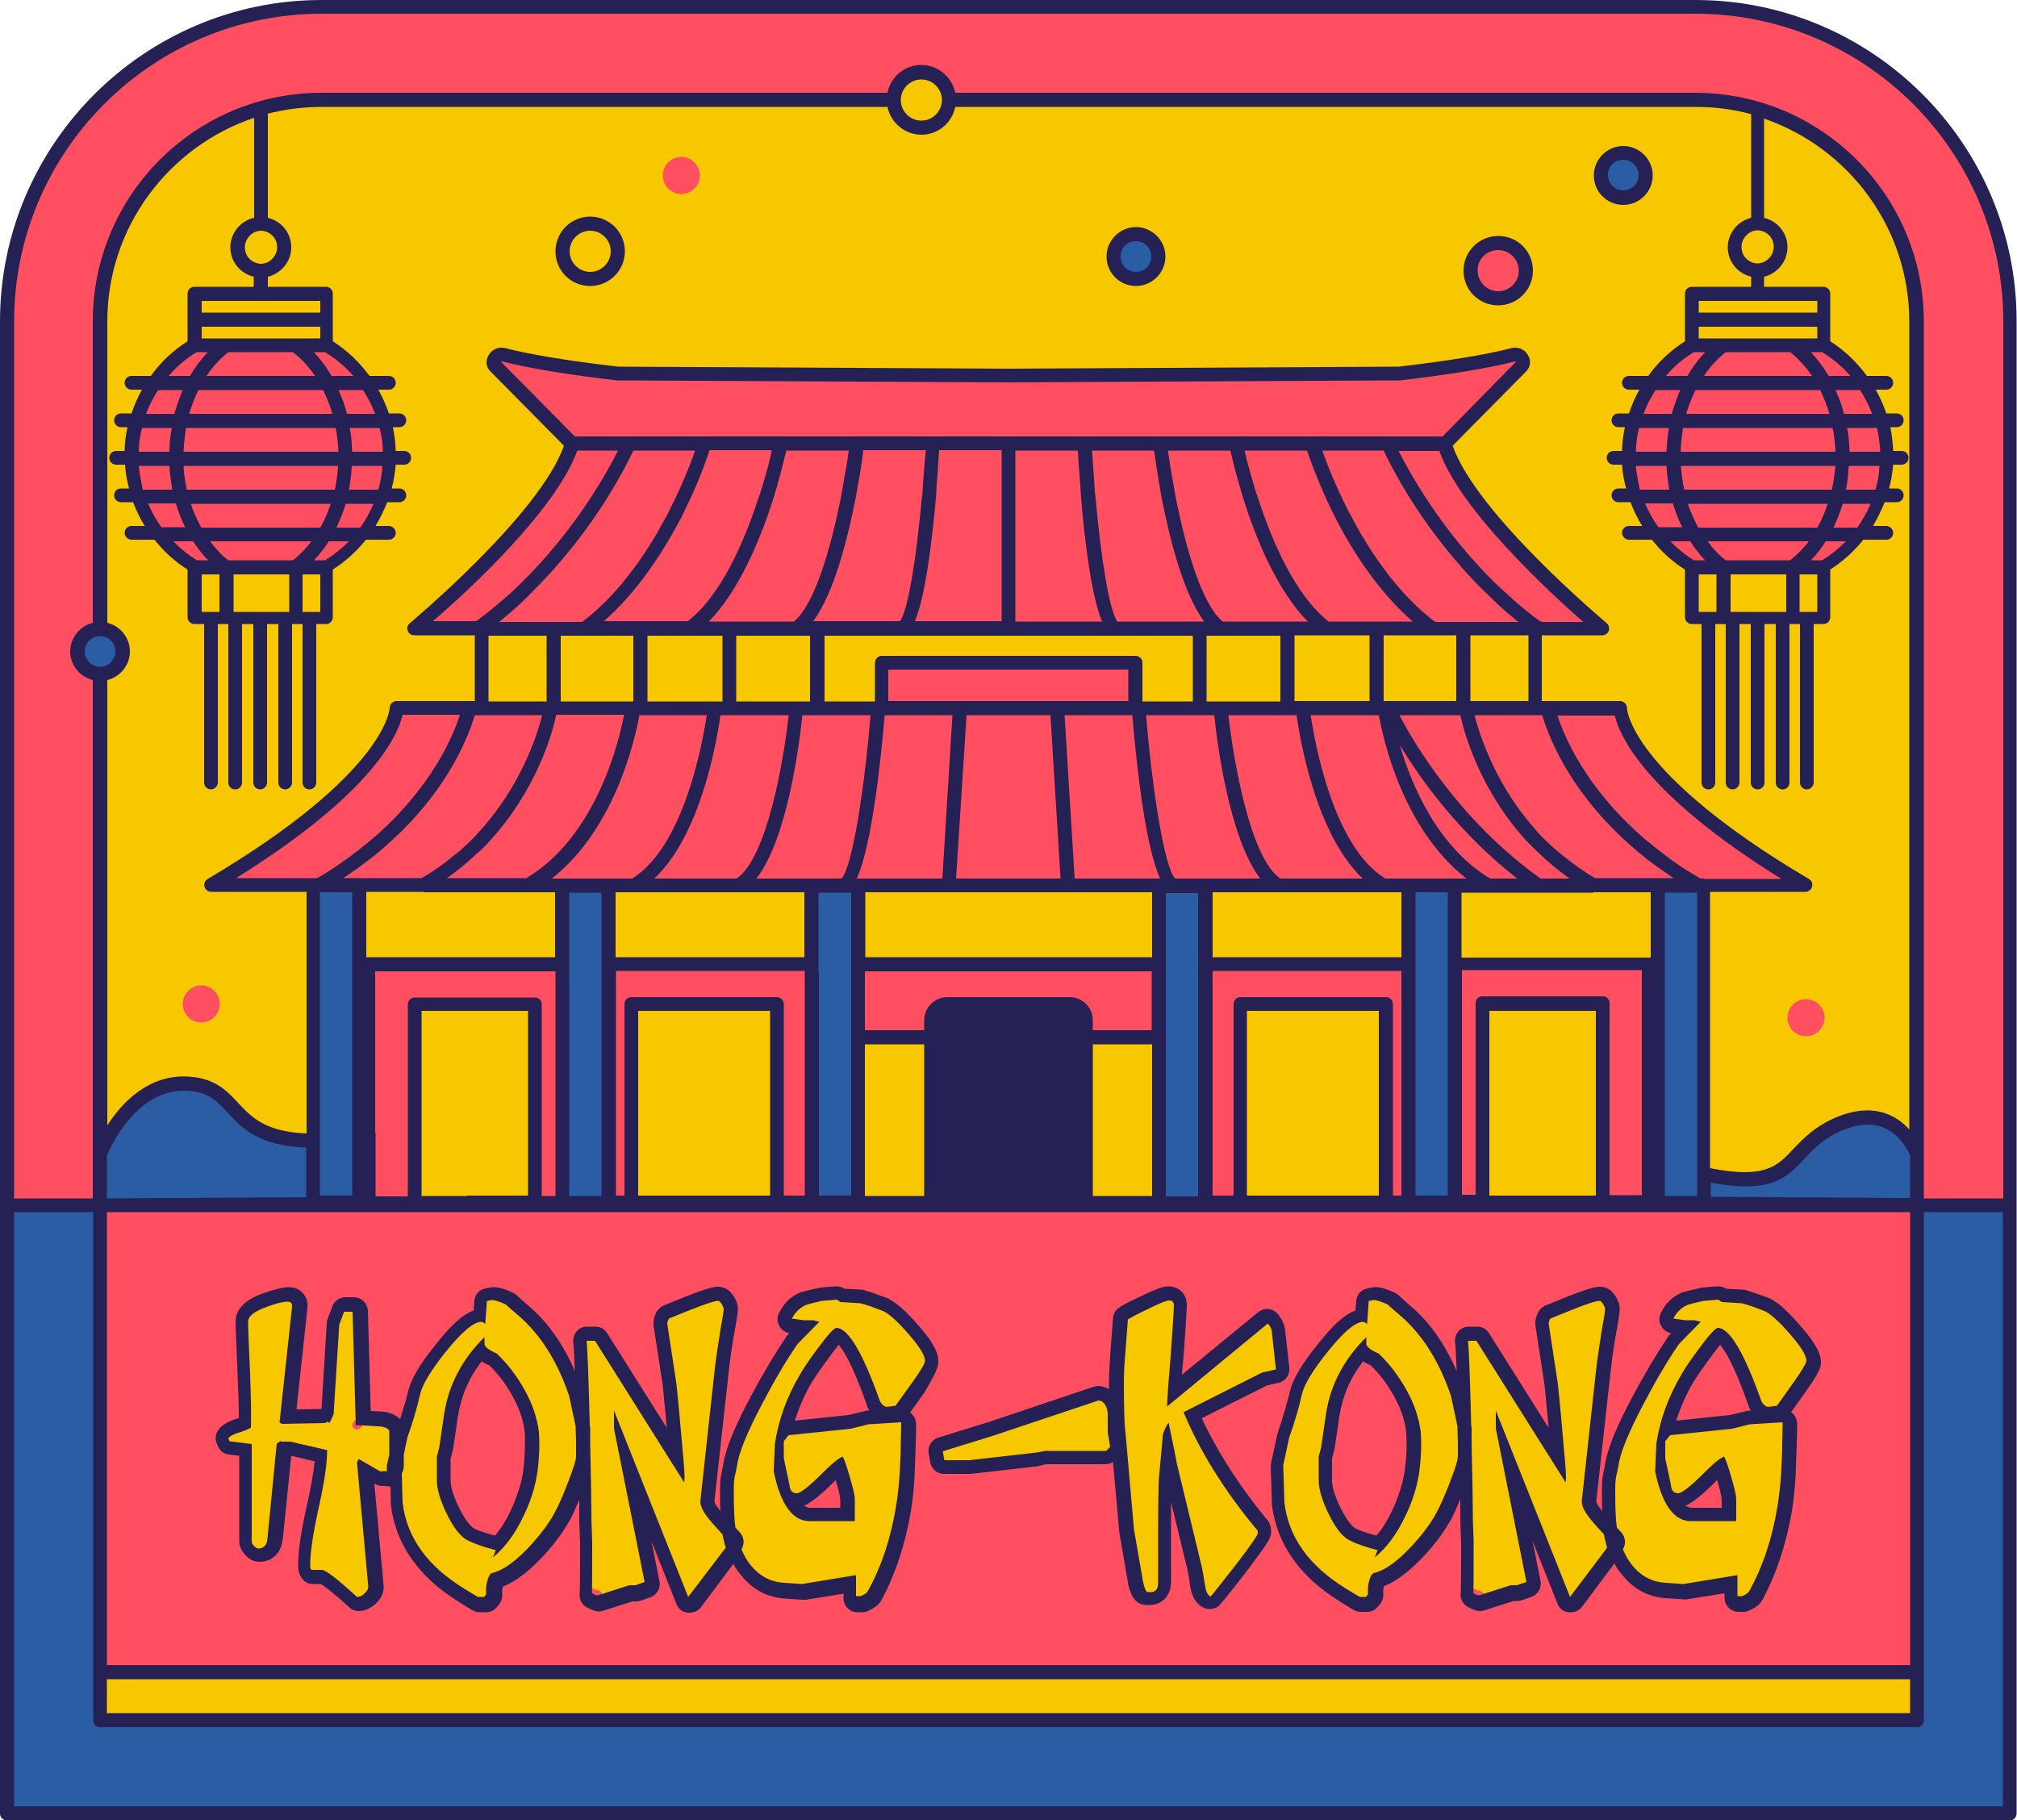<?xml version="1.0" encoding="UTF-8"?><svg xmlns="http://www.w3.org/2000/svg" xmlns:xlink="http://www.w3.org/1999/xlink" height="451.3" id="Illustration" preserveAspectRatio="xMidYMid meet" version="1.1" viewBox="0.0 0.0 500.0 451.3" width="500.0" x="0" xml:space="preserve" y="0" zoomAndPan="magnify"><g><g id="change1_1"><path d="M437.9,28.3c-0.1,0-0.2-0.1-0.4-0.1c-0.2,0-0.5,0.1-0.7,0.2c-0.3,0.2-0.5,0.6-0.5,0.9V54c0,0.5,0.4,1,0.9,1.1 c2.9,0.7,4.9,3.2,4.9,6.2s-2,5.5-4.9,6.2c-0.5,0.1-0.9,0.6-0.9,1.1v2.5c0,0.6,0.5,1.2,1.2,1.2h14.7c0.3,0,0.6,0.3,0.6,0.6v11.8 c0,0.4,0.2,0.8,0.5,1c3.4,2.2,6.4,5,8.8,8.3c0.2,0.3,0.6,0.5,0.9,0.5h4.8c0.3,0,0.6,0.3,0.6,0.6c0,0.3-0.3,0.6-0.6,0.6h-2.6 c-0.4,0-0.8,0.2-1,0.6c-0.2,0.4-0.2,0.8,0,1.1c1,1.8,1.9,3.8,2.5,5.7c0.2,0.5,0.6,0.8,1.1,0.8h2.6c0.3,0,0.6,0.3,0.6,0.6 c0,0.3-0.3,0.6-0.6,0.6h-1.6c-0.3,0-0.7,0.2-0.9,0.4c-0.2,0.3-0.3,0.6-0.2,1c0.4,1.9,0.6,3.8,0.7,5.7c0,0.6,0.5,1.1,1.2,1.1h2.1 c0.3,0,0.6,0.3,0.6,0.6c0,0.3-0.3,0.6-0.6,0.6h-2.1c-0.6,0-1.1,0.5-1.1,1.1c-0.1,1.9-0.4,3.8-0.9,5.7c-0.1,0.3,0,0.7,0.2,1 c0.2,0.3,0.6,0.4,0.9,0.4h1.9c0.3,0,0.6,0.3,0.6,0.6c0,0.3-0.3,0.6-0.6,0.6h-3c-0.5,0-0.9,0.3-1.1,0.7c-0.7,2-1.7,3.9-2.8,5.7 c-0.2,0.4-0.2,0.8,0,1.2s0.6,0.6,1,0.6h3.3c0.3,0,0.6,0.3,0.6,0.6s-0.3,0.6-0.6,0.6h-5.7c-0.4,0-0.7,0.2-0.9,0.4 c-2.3,2.8-4.9,5.2-7.9,7.1c-0.3,0.2-0.5,0.6-0.5,1v11.8c0,0.3-0.3,0.6-0.6,0.6h-2.4c-0.6,0-1.2,0.5-1.2,1.2v39.3 c0,0.3-0.3,0.6-0.6,0.6s-0.6-0.3-0.6-0.6v-39.3c0-0.6-0.5-1.2-1.2-1.2h-2.6c-0.6,0-1.2,0.5-1.2,1.2v39.3c0,0.3-0.3,0.6-0.6,0.6 c-0.3,0-0.6-0.3-0.6-0.6v-39.3c0-0.6-0.5-1.2-1.2-1.2h-2.8c-0.6,0-1.2,0.5-1.2,1.2v39.3c0,0.3-0.3,0.6-0.6,0.6 c-0.3,0-0.6-0.3-0.6-0.6v-39.3c0-0.6-0.5-1.2-1.2-1.2h-2.8c-0.6,0-1.2,0.5-1.2,1.2v39.3c0,0.3-0.3,0.6-0.6,0.6s-0.6-0.3-0.6-0.6 v-39.3c0-0.6-0.5-1.2-1.2-1.2h-2.6c-0.6,0-1.2,0.5-1.2,1.2v39.3c0,0.3-0.3,0.6-0.6,0.6c-0.3,0-0.6-0.3-0.6-0.6v-39.3 c0-0.6-0.5-1.2-1.2-1.2h-2.4c-0.3,0-0.6-0.3-0.6-0.6v-11.8c0-0.4-0.2-0.8-0.5-1c-3-1.9-5.6-4.3-7.9-7.1c-0.2-0.3-0.6-0.4-0.9-0.4 h-5.7c-0.3,0-0.6-0.3-0.6-0.6s0.3-0.6,0.6-0.6h3.3c0.4,0,0.8-0.2,1-0.6c0.2-0.4,0.2-0.8,0-1.2c-1.1-1.8-2-3.7-2.8-5.7 c-0.2-0.5-0.6-0.8-1.1-0.8h-3c-0.3,0-0.6-0.3-0.6-0.6c0-0.3,0.3-0.6,0.6-0.6h1.9c0.4,0,0.7-0.2,0.9-0.4c0.2-0.3,0.3-0.6,0.2-1 c-0.5-1.9-0.8-3.8-0.9-5.7c0-0.6-0.5-1.1-1.1-1.1h-2.1c-0.3,0-0.6-0.3-0.6-0.6c0-0.3,0.3-0.6,0.6-0.6h2.1c0.6,0,1.1-0.5,1.2-1.1 c0.1-1.9,0.3-3.8,0.7-5.7c0.1-0.3,0-0.7-0.2-1c-0.2-0.3-0.5-0.4-0.9-0.4h-1.6c-0.3,0-0.6-0.3-0.6-0.6c0-0.3,0.3-0.6,0.6-0.6h2.6 c0.5,0,0.9-0.3,1.1-0.8c0.6-2,1.5-3.9,2.5-5.7c0.2-0.4,0.2-0.8,0-1.1c-0.2-0.4-0.6-0.6-1-0.6h-2.6c-0.3,0-0.6-0.3-0.6-0.6 c0-0.3,0.3-0.6,0.6-0.6h4.8c0.4,0,0.7-0.2,0.9-0.5c2.4-3.3,5.4-6.1,8.8-8.3c0.3-0.2,0.5-0.6,0.5-1V72.8c0-0.3,0.3-0.6,0.6-0.6H434 c0.6,0,1.2-0.5,1.2-1.2v-2.5c0-0.5-0.4-1-0.9-1.1c-2.9-0.7-4.9-3.2-4.9-6.2s2-5.5,4.9-6.2c0.5-0.1,0.9-0.6,0.9-1.1l0-25.4 c0.1-0.6-0.3-1.1-0.8-1.3c-4.6-1.2-9.4-1.9-14.1-1.9H236.8c-0.5,0-1,0.4-1.1,0.9c-0.7,3.4-3.8,5.9-7.3,5.9c-3.5,0-6.6-2.5-7.3-5.9 c-0.1-0.5-0.6-0.9-1.1-0.9H79.7c-4.6,0-9.2,0.6-13.7,1.8c-0.6,0.2-1,0.8-0.8,1.4c0,0.1,0,0.1,0,0.1V54c0,0.5,0.4,1,0.9,1.1 c2.9,0.7,4.9,3.2,4.9,6.2s-2,5.5-4.9,6.2c-0.5,0.1-0.9,0.6-0.9,1.1v2.5c0,0.6,0.5,1.2,1.2,1.2h14.7c0.3,0,0.6,0.3,0.6,0.6v11.8 c0,0.4,0.2,0.8,0.5,1c3.4,2.2,6.4,5,8.8,8.3c0.2,0.3,0.6,0.5,0.9,0.5h4.8c0.3,0,0.6,0.3,0.6,0.6c0,0.3-0.3,0.6-0.6,0.6h-2.6 c-0.4,0-0.8,0.2-1,0.6s-0.2,0.8,0,1.1c1,1.8,1.9,3.8,2.5,5.7c0.2,0.5,0.6,0.8,1.1,0.8h2.6c0.3,0,0.6,0.3,0.6,0.6 c0,0.3-0.3,0.6-0.6,0.6h-1.6c-0.3,0-0.7,0.2-0.9,0.4c-0.2,0.3-0.3,0.6-0.2,1c0.4,1.9,0.6,3.8,0.7,5.7c0,0.6,0.5,1.1,1.2,1.1h2.1 c0.3,0,0.6,0.3,0.6,0.6c0,0.3-0.3,0.6-0.6,0.6h-2.1c-0.6,0-1.1,0.5-1.1,1.1c-0.1,1.9-0.4,3.8-0.9,5.7c-0.1,0.3,0,0.7,0.2,1 c0.2,0.3,0.6,0.4,0.9,0.4h1.9c0.3,0,0.6,0.3,0.6,0.6c0,0.3-0.3,0.6-0.6,0.6h-3c-0.5,0-0.9,0.3-1.1,0.8c-0.7,2-1.7,3.9-2.8,5.7 c-0.2,0.4-0.2,0.8,0,1.2c0.2,0.4,0.6,0.6,1,0.6h3.3c0.3,0,0.6,0.3,0.6,0.6s-0.3,0.6-0.6,0.6H91c-0.4,0-0.7,0.2-0.9,0.4 c-2.3,2.8-4.9,5.2-7.9,7.1c-0.3,0.2-0.5,0.6-0.5,1v11.8c0,0.3-0.3,0.6-0.6,0.6h-2.4c-0.6,0-1.2,0.5-1.2,1.2v39.3 c0,0.3-0.3,0.6-0.6,0.6c-0.3,0-0.6-0.3-0.6-0.6v-39.3c0-0.6-0.5-1.2-1.2-1.2h-2.6c-0.6,0-1.2,0.5-1.2,1.2v39.3 c0,0.3-0.3,0.6-0.6,0.6c-0.3,0-0.6-0.3-0.6-0.6v-39.3c0-0.6-0.5-1.2-1.2-1.2h-2.8c-0.6,0-1.2,0.5-1.2,1.2v39.3 c0,0.3-0.3,0.6-0.6,0.6c-0.3,0-0.6-0.3-0.6-0.6v-39.3c0-0.6-0.5-1.2-1.2-1.2h-2.8c-0.6,0-1.2,0.5-1.2,1.2v39.3 c0,0.3-0.3,0.6-0.6,0.6s-0.6-0.3-0.6-0.6v-39.3c0-0.6-0.5-1.2-1.2-1.2H54c-0.6,0-1.2,0.5-1.2,1.2v39.3c0,0.3-0.3,0.6-0.6,0.6 s-0.6-0.3-0.6-0.6v-39.3c0-0.6-0.5-1.2-1.2-1.2h-2.4c-0.3,0-0.6-0.3-0.6-0.6v-11.8c0-0.4-0.2-0.8-0.5-1c-3-1.9-5.6-4.3-7.9-7.1 c-0.2-0.3-0.6-0.4-0.9-0.4h-5.7c-0.3,0-0.6-0.3-0.6-0.6s0.3-0.6,0.6-0.6h3.3c0.4,0,0.8-0.2,1-0.6c0.2-0.4,0.2-0.8,0-1.2 c-1.1-1.8-2-3.7-2.8-5.7c-0.2-0.5-0.6-0.8-1.1-0.8h-3c-0.3,0-0.6-0.3-0.6-0.6c0-0.3,0.3-0.6,0.6-0.6h1.9c0.4,0,0.7-0.2,0.9-0.4 c0.2-0.3,0.3-0.6,0.2-1c-0.5-1.9-0.8-3.8-0.9-5.7c0-0.6-0.5-1.1-1.1-1.1h-2.1c-0.3,0-0.6-0.3-0.6-0.6c0-0.3,0.3-0.6,0.6-0.6h2.1 c0.6,0,1.1-0.5,1.2-1.1c0.1-1.9,0.3-3.8,0.7-5.7c0.1-0.3,0-0.7-0.2-1c-0.2-0.3-0.5-0.4-0.9-0.4H30c-0.3,0-0.6-0.3-0.6-0.6 c0-0.3,0.3-0.6,0.6-0.6h2.6c0.5,0,0.9-0.3,1.1-0.8c0.6-2,1.5-3.9,2.5-5.7c0.2-0.4,0.2-0.8,0-1.1c-0.2-0.4-0.6-0.6-1-0.6h-2.6 c-0.3,0-0.6-0.3-0.6-0.6c0-0.3,0.3-0.6,0.6-0.6h4.8c0.4,0,0.7-0.2,0.9-0.5c2.4-3.3,5.4-6.1,8.8-8.3c0.3-0.2,0.5-0.6,0.5-1V72.8 c0-0.3,0.3-0.6,0.6-0.6h14.7c0.6,0,1.2-0.5,1.2-1.2v-2.5c0-0.5-0.4-1-0.9-1.1c-2.9-0.7-4.9-3.2-4.9-6.2s2-5.5,4.9-6.2 c0.5-0.1,0.9-0.6,0.9-1.1V29.3c0-0.4-0.2-0.7-0.5-0.9c-0.2-0.1-0.4-0.2-0.7-0.2c-0.1,0-0.2,0-0.4,0.1 c-22.2,7.4-37.2,28.2-37.2,51.6v74.7c0,0.5,0.4,1,0.9,1.1c2.8,0.7,4.7,3.1,4.7,6c0,2.8-1.9,5.3-4.7,6c-0.5,0.1-0.9,0.6-0.9,1.1V279 c0,0.5,0.3,1,0.8,1.1c0.1,0,0.2,0,0.3,0c0.4,0,0.8-0.2,1-0.5c3.4-5.3,9.3-11.6,18-11.6c0.3,0,0.7,0,1,0c6.2,0.3,8.9,3.2,11.6,6.2 c3.3,3.5,6.9,7.5,17.7,7.9c0,0,0,0,0,0c0.3,0,0.6-0.1,0.8-0.3c0.2-0.2,0.4-0.5,0.4-0.8v-59.8c0-0.6-0.5-1.2-1.2-1.2H52.3 c-0.3,0-0.5-0.2-0.6-0.4c-0.1-0.2,0-0.5,0.3-0.6c45-26.7,45.7-42.7,45.7-43.4c0-0.3,0.3-0.6,0.6-0.6h19.4c0.6,0,1.2-0.5,1.2-1.2 v-16.3c0-0.6-0.5-1.2-1.2-1.2h-15c-0.2,0-0.5-0.2-0.5-0.4c-0.1-0.2,0-0.5,0.2-0.6c0.3-0.3,32.5-27.2,38.6-44.5 c0.1-0.4,0-0.9-0.3-1.2l-18.2-18.4c-0.7-0.7-0.8-1.7-0.3-2.7c0.5-0.8,1.3-1.3,2.2-1.3c0.2,0,0.4,0,0.6,0.1 c6.7,1.7,16.1,3.2,28.1,4.6c0,0,0.1,0,0.1,0l96.8,0.5l96.8-0.5c0,0,0.1,0,0.1,0c12-1.4,21.4-2.9,28.1-4.6c0.2,0,0.4-0.1,0.6-0.1 c0.9,0,1.8,0.5,2.2,1.3c0.5,0.9,0.4,1.9-0.3,2.7l-18.2,18.4c-0.3,0.3-0.4,0.8-0.3,1.2c6.1,17.3,38.2,44.2,38.6,44.5 c0.2,0.2,0.3,0.4,0.2,0.6c-0.1,0.2-0.3,0.4-0.5,0.4h-15c-0.6,0-1.2,0.5-1.2,1.2v16.3c0,0.6,0.5,1.2,1.2,1.2h19.4 c0.2,0,0.3,0.1,0.4,0.2c0.1,0.1,0.2,0.3,0.2,0.4c0,0.7,1,16.9,45.7,43.4c0.2,0.1,0.3,0.4,0.3,0.6c-0.1,0.2-0.3,0.4-0.6,0.4h-23.6 c-0.6,0-1.2,0.5-1.2,1.2v68.5c0,0.5,0.4,1,0.9,1.1c3.5,0.7,6.4,1,8.8,1c7.2,0,10-3,12.9-6.2c2.5-2.7,5.3-5.7,10.9-7.9 c2.3-0.9,4.5-1.3,6.5-1.3c1.9,0,3.6,0.4,5.3,1.1c1.6,0.7,3,1.8,4.3,3.2c0.2,0.2,0.5,0.4,0.9,0.4c0.1,0,0.3,0,0.4-0.1 c0.4-0.2,0.7-0.6,0.7-1.1V79.7C474.6,56.5,459.9,35.9,437.9,28.3z M447.7,254.6c-1.3,0-2.3-1-2.3-2.3c0-1.3,1-2.3,2.3-2.3 c1.3,0,2.3,1,2.3,2.3C450,253.6,449,254.6,447.7,254.6z M363.9,67.1c0-4.1,3.3-7.4,7.4-7.4c4.1,0,7.4,3.3,7.4,7.4 c0,4.1-3.3,7.4-7.4,7.4C367.3,74.5,363.9,71.2,363.9,67.1z M281.6,69.8c-3.4,0-6.1-2.8-6.1-6.1s2.8-6.1,6.1-6.1 c3.4,0,6.1,2.8,6.1,6.1S284.9,69.8,281.6,69.8z M402.4,37.3c3.4,0,6.1,2.8,6.1,6.1s-2.8,6.1-6.1,6.1s-6.1-2.8-6.1-6.1 S399,37.3,402.4,37.3z M171.2,43.5c0,1.3-1,2.3-2.3,2.3c-1.3,0-2.3-1-2.3-2.3s1-2.3,2.3-2.3C170.1,41.2,171.2,42.2,171.2,43.5z M146.3,69.8c-4.1,0-7.4-3.3-7.4-7.4c0-4.1,3.3-7.4,7.4-7.4s7.4,3.3,7.4,7.4C153.7,66.4,150.4,69.8,146.3,69.8z M49.9,251.2 c-1.3,0-2.3-1-2.3-2.3c0-1.3,1-2.3,2.3-2.3c1.3,0,2.3,1,2.3,2.3C52.1,250.2,51.1,251.2,49.9,251.2z M160.5,175 c-0.6,0-1.2-0.5-1.2-1.2v-16.3c0-0.6,0.5-1.2,1.2-1.2h18.6c0.6,0,1.2,0.5,1.2,1.2v16.3c0,0.6-0.5,1.2-1.2,1.2H160.5z M296.8,157.6 v16.3c0,0.6-0.5,1.2-1.2,1.2h-12.5c-0.6,0-1.2-0.5-1.2-1.2v-9.6c0-0.3-0.3-0.6-0.6-0.6h-62.9c-0.3,0-0.6,0.3-0.6,0.6v9.6 c0,0.6-0.5,1.2-1.2,1.2h-12.5c-0.6,0-1.2-0.5-1.2-1.2v-16.3c0-0.6,0.5-1.2,1.2-1.2h91.4C296.3,156.4,296.8,156.9,296.8,157.6z M90.8,220.1h46.8c0.6,0,1.2,0.5,1.2,1.2v16.1c0,0.6-0.5,1.2-1.2,1.2H91.2c0,0-0.1,0-0.1,0c-0.1,0-0.2,0-0.3,0 c-0.3,0-0.5-0.1-0.7-0.2c-0.3-0.2-0.4-0.6-0.4-0.9v-16.2C89.7,220.6,90.2,220.1,90.8,220.1z M362.3,220.1h46.8 c0.6,0,1.2,0.5,1.2,1.2v16.2c0,0.4-0.2,0.7-0.4,0.9c-0.2,0.2-0.5,0.2-0.7,0.2c-0.1,0-0.2,0-0.3,0c-0.1,0-0.1,0-0.1,0h-46.5 c-0.6,0-1.2-0.5-1.2-1.2v-16.1C361.2,220.6,361.7,220.1,362.3,220.1z M152.6,220.1h46.8c0.6,0,1.2,0.5,1.2,1.2v16.1 c0,0.6-0.5,1.2-1.2,1.2h-46.8c-0.6,0-1.2-0.5-1.2-1.2v-16.1C151.5,220.6,152,220.1,152.6,220.1z M229.1,257.7 c0.6,0,1.2,0.5,1.2,1.2v37.6c0,0.6-0.5,1.2-1.2,1.2h-14.7c-0.6,0-1.2-0.5-1.2-1.2v-37.6c0-0.6,0.5-1.2,1.2-1.2H229.1z M300.5,220.1 h46.8c0.6,0,1.2,0.5,1.2,1.2v16.1c0,0.6-0.5,1.2-1.2,1.2h-46.8c-0.6,0-1.2-0.5-1.2-1.2v-16.1C299.4,220.6,299.9,220.1,300.5,220.1z M121.1,175c-0.6,0-1.2-0.5-1.2-1.2v-16.3c0-0.6,0.5-1.2,1.2-1.2h14.4c0.6,0,1.2,0.5,1.2,1.2v16.3c0,0.6-0.5,1.2-1.2,1.2H121.1z M318.6,157.6v16.3c0,0.6-0.5,1.2-1.2,1.2h-18.3c-0.6,0-1.2-0.5-1.2-1.2v-16.3c0-0.6,0.5-1.2,1.2-1.2h18.3 C318.1,156.4,318.6,156.9,318.6,157.6z M202,157.6v16.3c0,0.6-0.5,1.2-1.2,1.2h-18.3c-0.6,0-1.2-0.5-1.2-1.2v-16.3 c0-0.6,0.5-1.2,1.2-1.2h18.3C201.5,156.4,202,156.9,202,157.6z M364.4,175c-0.6,0-1.2-0.5-1.2-1.2v-16.3c0-0.6,0.5-1.2,1.2-1.2 h14.4c0.6,0,1.2,0.5,1.2,1.2v16.3c0,0.6-0.5,1.2-1.2,1.2H364.4z M158.2,157.6v16.3c0,0.6-0.5,1.2-1.2,1.2h-18 c-0.6,0-1.2-0.5-1.2-1.2v-16.3c0-0.6,0.5-1.2,1.2-1.2h18C157.7,156.4,158.2,156.9,158.2,157.6z M320.9,175c-0.6,0-1.2-0.5-1.2-1.2 v-16.3c0-0.6,0.5-1.2,1.2-1.2h18.6c0.6,0,1.2,0.5,1.2,1.2v16.3c0,0.6-0.5,1.2-1.2,1.2H320.9z M285.6,238.5h-71.1 c-0.6,0-1.2-0.5-1.2-1.2v-16.1c0-0.6,0.5-1.2,1.2-1.2h71.1c0.6,0,1.2,0.5,1.2,1.2v16.1C286.7,238,286.2,238.5,285.6,238.5z M362.1,157.6v16.3c0,0.6-0.5,1.2-1.2,1.2h-18c-0.6,0-1.2-0.5-1.2-1.2v-16.3c0-0.6,0.5-1.2,1.2-1.2h18 C361.6,156.4,362.1,156.9,362.1,157.6z M285.6,297.6h-14.7c-0.6,0-1.2-0.5-1.2-1.2v-37.6c0-0.6,0.5-1.2,1.2-1.2h14.7 c0.6,0,1.2,0.5,1.2,1.2v37.6C286.7,297.1,286.2,297.6,285.6,297.6z M104.4,297.6c-0.6,0-1.2-0.5-1.2-1.2V287v-1.8v-1.9v-32.7 c0-0.6,0.5-1.2,1.2-1.2h26.4c0.6,0,1.2,0.5,1.2,1.2v45.8c0,0.6-0.5,1.2-1.2,1.2h-11.1h-2h-2H104.4z M158.2,297.6 c-0.6,0-1.2-0.5-1.2-1.2v-45.8c0-0.6,0.5-1.2,1.2-1.2h32.7c0.6,0,1.2,0.5,1.2,1.2v45.8c0,0.6-0.5,1.2-1.2,1.2H158.2z M369.2,297.6 c-0.6,0-1.2-0.5-1.2-1.2v-45.8c0-0.6,0.5-1.2,1.2-1.2h26.4c0.6,0,1.2,0.5,1.2,1.2v36v1.8v1.8v6.2c0,0.6-0.5,1.2-1.2,1.2h-10.9h-2.2 h-2.1H369.2z M341.8,297.6h-32.7c-0.6,0-1.2-0.5-1.2-1.2v-45.8c0-0.6,0.5-1.2,1.2-1.2h32.7c0.6,0,1.2,0.5,1.2,1.2v45.8 C343,297.1,342.5,297.6,341.8,297.6z M474.6,416.3v0.3v8.1c0,0.6-0.5,1.2-1.2,1.2h-447c-0.6,0-1.2-0.5-1.2-1.2v-8.1v-0.3 c0-0.6,0.5-1.2,1.2-1.2h447C474.1,415.2,474.6,415.7,474.6,416.3z M61.2,353.1c0.1-3.2,0-7.3-0.2-12.4c-0.3-7.2-0.5-11.6-0.5-13.2 c0-1.9,1.8-3.5,5.4-4.8c2.5-0.9,4.3-1.4,5.5-1.4c0.8,0,1.4,0.2,1.8,0.7c0.4,0.5,0.6,1.1,0.5,1.9l-3,27.7l9.7-0.2c0,0,0,0,0,0 c0,0,0.2,0,0.5-0.2c0.2-0.1,0.3-0.2,0.5-0.2c0.1-0.2,0.2-0.5,0.4-0.9l1.4-22c0-0.1,0-0.2,0.1-0.4l1.2-3.2c0.2-0.4,0.6-0.7,1.1-0.7 h2.1c0.6,0,1.1,0.5,1.2,1.1l0.8,26.9c0.3,0,0.7,0,1.2,0.1c2.5,0.2,3,0.2,3.1,0.2c1.6,0,2.8,0.4,3.7,1.3c0.2,0.2,0.4,0.5,0.4,0.8v6 c0,0.1,0,0.2,0,0.2l-0.5,2.3c0,0.2-0.1,0.4-0.1,0.6l0,1c0,0.2-0.1,0.5-0.2,0.7l-0.2,0.4c-0.2,0.3-0.4,0.4-0.7,0.5 c-0.1,0-0.2,0-0.2,0c-0.1,0-0.3,0-0.4-0.1c0,0-0.1,0-0.1,0c-0.2,0-0.6,0-1,0.1c0,0-0.1,0-0.1,0c-0.2,0-0.4-0.1-0.6-0.2l-4-2.3 l2.7,29.8c0,1-0.4,1.8-1.3,2.6c-0.9,0.8-1.7,1.1-2.5,1.1c-0.3,0-0.6-0.1-0.8-0.3c-6.2-5.7-7.7-6.3-8-6.4l-2.5,0 c-0.3,0-0.6-0.1-0.8-0.3c-0.6-0.6-0.6-1.4-0.6-2c0-3.3,0.7-8.1,2.2-14.5c1.3-5.6,2-10,2.1-13.1l-8.1-1.9h-1.8c-0.1,0-0.3,0-0.4,0 l-2.3,22.9c0,0.5-0.2,1.2-0.6,1.9c0,0,0,0.1-0.1,0.1c-0.7,0.9-1.6,1.5-2.7,1.5c-0.7,0-1.3-0.3-1.9-1c-0.6-0.6-0.8-1.3-0.8-1.9 v-23.1l-4.5-0.5c-0.4-0.1-0.8-0.3-0.9-0.7l-0.3-0.7c-0.1-0.3-0.1-0.7,0.1-1c0.5-0.8,1.6-1.4,3.5-2 C60.3,353.5,60.9,353.2,61.2,353.1z M100,355.9c0,0,0,0.1,0,0.1l-0.9,4.3c0,0.1,0,0.2,0,0.2v2.9c0,0.4-0.1,0.9-0.4,1.2 c-0.1,0.2-0.2,0.4-0.2,0.6l0.2,7.3c1.1,8.9,6.4,16.4,15.7,22.2c3.6,2.2,3.6,2.2,4.1,2.2h1.5c0.3,0,0.6-0.1,0.9-0.4l0.5-0.6 c0.2-0.2,0.3-0.5,0.3-0.8v-1.5c0-0.2,0.1-0.7,0.4-1.8c0.2-0.5,0.3-0.7,0.3-0.9c3.1-0.9,6.5-3.4,10.4-7.7c2.4-2.6,4.3-5.2,5.6-7.6 c1-1.8,2.2-4.5,3.7-8.3c1.6-4.3,1.8-5.7,1.8-6.3v-3.4l-0.1-4.1c0-0.1,0-0.1,0-0.2l-1.6-7.5c0,0,0-0.1,0-0.1 c-2.9-8.8-7.3-15.7-12.8-20.4c-1.3-1.1-2.4-2.1-3.1-2.8c-0.1-0.1-0.2-0.1-0.3-0.2c-1.7-0.8-2.9-1.2-3.9-1.2c-0.3,0-0.6,0.1-1,0.2 c-0.1,0-0.2,0.1-0.2,0.1c-0.6,0-1.1,0.5-1.1,1.1l-0.3,4.1c-2.4,0-5.4,2.5-9.6,7.7c-3.8,4.7-6,8.3-6.6,10.8 C102.3,349.1,101.2,352.7,100,355.9z M123.4,383.4c-0.1,0-0.2-0.1-0.2-0.1c-3.4-0.9-5.7-1.7-6.8-2.4c-1.5-0.8-3-2.9-4.6-6.1 c-1.5-3.1-2.3-5.7-2.3-7.7v-5.8l0.6-2.3l1.2-8.2c1-6.3,3.6-11.9,7.9-16.7c0.3,0.5,0.8,1,1.6,1.5c0.6,0.3,1.2,0.6,1.8,0.9 c2.5,2.4,4.7,5.3,6.5,8.5c2,3.6,3.1,7,3.3,10.2c0.2,2.8,0.1,5.8-0.3,9c-0.5,3.8-1.7,7.7-3.6,11.5 C127,378.7,125.3,381.3,123.4,383.4z M169.6,396.3L154,357.4l6.9,34.6c0.1,0.6-0.2,1.1-0.8,1.3l-2.3,0.8c-0.1,0-0.2,0.1-0.4,0.1 h-1.4l-7.6,2.4c-0.1,0-0.3,0.1-0.4,0.1c-0.1,0-0.2,0-0.3,0c0,0-0.2,0-0.2,0c-0.1,0-0.2-0.1-0.3-0.1l-0.2-0.1 c-0.1,0-0.5-0.2-0.5-0.2c-0.2-0.1-0.4-0.2-0.6-0.3c-0.4-0.2-0.7-0.7-0.6-1.2c0.1-0.5,0.1-2.9,0.1-11.3c0-0.9,0-2.3-0.1-4.1 c-0.1-1.8-0.1-3.2-0.1-4.2c0-2.6-0.1-8.5-0.3-17.4v-3.6c0-0.2,0-0.3-0.1-0.5c0-0.1,0-0.2,0-0.3c-0.4-15.3-0.6-19.8-0.8-20.9 c-0.1-0.3,0-0.7,0.3-0.9c0.2-0.3,0.5-0.4,0.9-0.4h2.1c0.4,0,0.8,0.2,1,0.5l19.9,31.6c-0.1-1.8-0.4-4.2-0.7-7.3 c-0.3-3.6-0.7-7.7-1.2-12.9l-2.3-15c0-0.1,0-0.1,0-0.2c0-0.4,0.1-0.8,0.5-1.6c0.1-0.3,0.3-0.5,0.6-0.6c1-0.4,2.9-1.2,5.8-2.4 c4.9-1.9,6.2-2.1,6.9-2.1c0.7,0,1.4,0.4,1.9,1.3c0.4,0.7,0.7,1.3,0.7,1.8c-0.1,0.8-0.3,2.4-0.8,5.3c-0.6,3.8-1.1,7-1.4,9.6 l-3.6,32.9c0,0.7,0.5,2.1,2.6,4.5l2.6,2.9c0.1,0.2,0.2,0.4,0.3,0.6c0.2,1.1,0.5,2.1,0.8,3.1c0.1,0.4,0,0.7-0.2,1l-9.2,12.3 c-0.2,0.3-0.6,0.5-0.9,0.5c-0.1,0-0.1,0-0.2,0C170.1,397,169.7,396.7,169.6,396.3z M195.2,326.5c-0.2,0.3-0.2,0.7,0,1.1 c0.2,0.3,0.5,0.5,0.9,0.6l2.9,0.4c0,0,0.1,0,0.1,0h1.7c-1.7,1.8-3,3.1-3.9,4c-0.1,0.1-0.1,0.1-0.1,0.2c-2.7,3.9-5.6,8.9-8.7,14.8 c-3.9,7.3-6,12.5-6.4,15.8c-0.1,0.6-0.3,1.5-0.6,2.7c-0.2,0.7-0.3,1.8-0.3,3.4c0,4.4,0.1,7.6,0.4,9.6c0,0.2,0.1,0.4,0.3,0.6 l1.1,1.2c0.7,0.8,0.8,1.9,0.2,2.8c-0.2,0.3-0.2,0.7-0.1,1.1c0.6,1.5,1.5,2.9,2.4,4.1c2.4,3,5.4,4.6,9.2,4.9c0,0,4.5,0.3,4.5,0.3 c0.1,0,0.1,0,0.2,0l12.1-2v3.9c0,0.6,0.5,1.2,1.2,1.2h1.2c0.2,0,0.3,0,0.4-0.1c1.2-0.5,1.9-1.1,2.3-1.7c3.4-6.3,5.8-13.4,7.1-21.3 c0.4-2.4,0.7-5.1,0.9-8.1c0.1-3.1,0.2-5.8,0.3-8c0.1-3.3,0.1-5,0.1-5.1c0-0.3-0.1-0.6-0.4-0.8c-0.2-0.2-0.5-0.3-0.8-0.3 c0,0-8.1,0.5-8.1,0.5c-0.1,0-0.1,0-0.2,0l-4.3,1.1l-15.3,1.6c-0.3,0-0.6,0.2-0.8,0.4l-1.1,1.2c1-5.2,3-10.2,5.9-15.1 c0.8-1.3,2.2-3.4,4.3-6.2c2.5-3.5,3.5-4.4,3.8-4.6c1.2,0.2,4.3,2.5,9.4,17c0.4,1.2,1.2,2.1,2.4,2.5c0.1,0,0.3,0.1,0.4,0.1 c0,0,0.1,0,0.1,0l2.3-0.3c0.3,0,0.6-0.2,0.8-0.5l4.2-5.9c3-4.2,3.2-5.2,3.2-5.8c0-1.7-1.4-4.1-4.4-7.4c-2.7-3.1-4.8-5-6.4-5.8 c0,0-0.1,0-0.1-0.1c-2.6-1-4.6-1.7-5.9-2c-0.1,0-0.1,0-0.2,0l-4.6-0.3c-0.4-0.4-0.8-0.6-1.4-0.6c0,0-3.6,0.3-3.6,0.3 c0,0-0.1,0-0.1,0c-3.1,0.7-3.9,0.9-4.2,1C197.4,323.3,196.1,324.6,195.2,326.5z M194.5,368.3c0.3,2.7,2.2,3,3,3 c1.1,0,2.7-0.7,7.9-5.9c1.4-1.4,2.3-2.2,3-2.7c0.3,0.8,0.7,2,1.2,3.9c1,3.5,1.1,4.6,1.1,5v4.3h-10.2c-3.5,0-6-3.8-7.5-11.2l0.1-3 C193.1,361.8,194.5,368.3,194.5,368.3z M232.9,362.2l-0.4-2.2c-0.1-0.6,0.2-1.1,0.8-1.3l12.6-3.9l26-8.7c0.1,0,0.2-0.1,0.4-0.1 c0.8,0,1.9,0.3,2.7,1.7c0.5,0.9,0.8,1.9,0.8,2.8v4.5l0.6,3.5c0.1,0.4-0.1,0.7-0.3,1c-0.3,0.3-0.6,0.6-1.1,1 c-0.2,0.2-0.5,0.3-0.8,0.3h-14.9l-1.9,0.4l-16.9,1.9c0,0-0.1,0-0.1,0h-6.2C233.5,363.2,233,362.8,232.9,362.2z M290.5,346.1 l23-18.9c0.2-0.2,0.5-0.3,0.7-0.3c0.3,0,0.7,0.1,0.9,0.4c0.8,1,1.3,2,1.3,2.9l1,9.1c0.1,0.6-0.3,1.1-0.9,1.3l-3.3,0.8l-18.3,9.2 c4,9.4,10,18.8,17.7,28c0,0,0.1,0.1,0.1,0.1c0.2,0.3,0.3,0.8,0.3,1.3c0,0.5,0,1-5.4,8.2c-3.2,4.1-5.4,6.9-6.6,8.3 c-0.2,0.3-0.5,0.4-0.9,0.4c-0.2,0-0.3,0-0.5-0.1c-1.1-0.5-1.8-1.7-2.1-3.8c-0.3-1.9-0.6-3.4-0.8-4.4l-6.2-25.7 c-0.3-1.3-0.7-3.4-1.2-6.2l-0.9,9.7c-0.1,1.5-0.2,5.8-0.2,12.8v13c0,3.3-2.3,3.6-3,3.6h-0.8c-1.4,0-1.9-1.8-2.3-3.7 c-0.1-0.8-0.3-1.9-0.6-3.6l-1.6-9.3l-2.3-26.3c-0.1-1.7-0.2-5.1-0.2-9.9c0-2.3,0.1-5,0.4-8.2l0.6-7.9c0-0.3,0.2-0.7,0.5-0.9 c0.7-0.5,2.3-1.3,5-2.6c4.2-2,5.3-2.3,5.9-2.3c1.4,0,2.3,0.9,2.3,2.3c-0.1,3-0.4,7.2-0.8,12.6C290.9,340.3,290.6,343.6,290.5,346.1 z M317,363.4l0.3,9.3c1.1,8.9,6.4,16.4,15.7,22.2c3.6,2.2,3.6,2.2,4.1,2.2h1.5c0.3,0,0.6-0.1,0.9-0.4l0.5-0.6 c0.2-0.2,0.3-0.5,0.3-0.8v-1.5c0-0.2,0.1-0.7,0.4-1.8c0.2-0.5,0.3-0.7,0.3-0.9c3.1-0.9,6.5-3.4,10.4-7.7c2.4-2.6,4.3-5.2,5.6-7.6 c1-1.8,2.2-4.5,3.7-8.3c1.6-4.3,1.8-5.7,1.8-6.3v-3.4l-0.1-4.1c0-0.1,0-0.1,0-0.2l-1.6-7.5c0,0,0-0.1,0-0.1 c-2.9-8.8-7.3-15.7-12.8-20.4c-1.3-1.1-2.4-2.1-3.1-2.8c-0.1-0.1-0.2-0.1-0.3-0.2c-1.7-0.8-2.9-1.2-3.9-1.2c-0.3,0-0.6,0.1-1,0.2 c-0.1,0-0.2,0.1-0.2,0.1c-0.6,0-1.1,0.5-1.1,1.1l-0.3,4.1c-2.4,0-5.4,2.5-9.6,7.7c-3.8,4.7-6,8.3-6.6,10.8c-1,3.9-2,7.5-3.2,10.8 c0,0,0,0.1,0,0.1l-1.5,7C317,363.2,317,363.3,317,363.4z M341.9,383.4c-0.1,0-0.2-0.1-0.2-0.1c-3.4-0.9-5.7-1.7-6.8-2.4 c-1.5-0.8-3-2.9-4.6-6.1c-1.5-3.1-2.3-5.7-2.3-7.7v-5.8l0.6-2.3l1.2-8.2c1-6.3,3.6-11.9,7.9-16.7c0.3,0.5,0.8,1,1.6,1.5 c0.6,0.3,1.2,0.6,1.8,0.9c2.5,2.4,4.7,5.3,6.5,8.5c2,3.6,3.1,7,3.3,10.2c0.2,2.8,0.1,5.8-0.3,9c-0.5,3.8-1.7,7.7-3.6,11.5 C345.6,378.7,343.9,381.3,341.9,383.4z M388.1,396.3l-15.5-38.9l6.9,34.6c0.1,0.6-0.2,1.1-0.8,1.3l-2.3,0.8c-0.1,0-0.2,0.1-0.4,0.1 h-1.4l-7.6,2.4c-0.1,0-0.3,0.1-0.4,0.1c-0.1,0-0.2,0-0.3,0c0,0-0.2,0-0.2,0c-0.1,0-0.2-0.1-0.3-0.1l-0.2-0.1 c-0.1,0-0.5-0.2-0.5-0.2c-0.2-0.1-0.4-0.2-0.6-0.3c-0.4-0.2-0.7-0.7-0.6-1.2c0.1-0.5,0.1-2.9,0.1-11.3c0-0.9,0-2.3-0.1-4.1 c-0.1-1.8-0.1-3.2-0.1-4.2c0-2.6-0.1-8.5-0.3-17.4v-3.6c0-0.2,0-0.3-0.1-0.5c0-0.1,0-0.2,0-0.3c-0.4-15.3-0.6-19.8-0.8-20.9 c-0.1-0.3,0-0.7,0.3-0.9c0.2-0.3,0.5-0.4,0.9-0.4h2.1c0.4,0,0.8,0.2,1,0.5l19.9,31.6c-0.1-1.8-0.4-4.2-0.7-7.3 c-0.3-3.6-0.7-7.7-1.2-12.9l-2.3-15c0-0.1,0-0.1,0-0.2c0-0.4,0.1-0.8,0.5-1.6c0.1-0.3,0.3-0.5,0.6-0.6c1-0.4,2.9-1.2,5.8-2.4 c4.9-1.9,6.2-2.1,6.9-2.1c0.7,0,1.4,0.4,1.9,1.3c0.4,0.7,0.7,1.3,0.7,1.8c-0.1,0.8-0.3,2.4-0.8,5.3c-0.6,3.8-1.1,7-1.4,9.6 l-3.6,32.9c0,0.7,0.5,2.1,2.6,4.5l2.6,2.9c0.1,0.2,0.2,0.4,0.3,0.6c0.2,1.1,0.5,2.1,0.8,3.1c0.1,0.4,0,0.7-0.2,1l-9.2,12.3 c-0.2,0.3-0.6,0.5-0.9,0.5c-0.1,0-0.1,0-0.2,0C388.6,397,388.3,396.7,388.1,396.3z M415.3,332.6c-2.7,3.9-5.6,8.9-8.7,14.8 c-3.9,7.3-6,12.5-6.4,15.8c-0.1,0.6-0.3,1.5-0.6,2.7c-0.2,0.7-0.3,1.8-0.3,3.4c0,4.4,0.1,7.6,0.4,9.6c0,0.2,0.1,0.4,0.3,0.6 l1.1,1.2c0.7,0.8,0.8,1.9,0.2,2.8c-0.2,0.3-0.2,0.7-0.1,1.1c0.6,1.5,1.5,2.9,2.4,4.1c2.4,3,5.4,4.6,9.2,4.9c0,0,4.5,0.3,4.5,0.3 c0.1,0,0.1,0,0.2,0l12.1-2v3.9c0,0.6,0.5,1.2,1.2,1.2h1.2c0.2,0,0.3,0,0.4-0.1c1.2-0.5,1.9-1.1,2.3-1.7c3.4-6.3,5.8-13.4,7.1-21.3 c0.4-2.4,0.7-5.1,0.9-8.1c0.1-3.1,0.2-5.8,0.3-8c0.1-3.3,0.1-5,0.1-5.1c0-0.3-0.1-0.6-0.4-0.8c-0.2-0.2-0.5-0.3-0.8-0.3 c0,0-8.1,0.5-8.1,0.5c-0.1,0-0.1,0-0.2,0l-4.3,1.1l-15.3,1.6c-0.3,0-0.6,0.2-0.8,0.4l-1.1,1.2c1-5.2,3-10.2,5.9-15.1 c0.8-1.3,2.2-3.4,4.3-6.2c2.5-3.5,3.5-4.4,3.8-4.6c1.2,0.2,4.3,2.5,9.4,17c0.4,1.2,1.2,2.1,2.4,2.5c0.1,0,0.3,0.1,0.4,0.1 c0,0,0.1,0,0.1,0l2.3-0.3c0.3,0,0.6-0.2,0.8-0.5l4.2-5.9c3-4.2,3.2-5.2,3.2-5.8c0-1.7-1.4-4.1-4.4-7.4c-2.7-3.1-4.8-5-6.4-5.8 c0,0-0.1,0-0.1-0.1c-2.6-1-4.6-1.7-5.9-2c-0.1,0-0.1,0-0.2,0l-4.6-0.3c-0.4-0.4-0.8-0.6-1.4-0.6c0,0-3.6,0.3-3.6,0.3 c0,0-0.1,0-0.1,0c-3.1,0.7-3.9,0.9-4.2,1c-1.8,0.7-3.2,2.1-4.1,3.9c-0.2,0.3-0.2,0.7,0,1.1c0.2,0.3,0.5,0.5,0.9,0.6l2.9,0.4 c0,0,0.1,0,0.1,0h1.7c-1.7,1.8-3,3.1-3.9,4C415.3,332.5,415.3,332.6,415.3,332.6z M413,368.3c0.3,2.7,2.2,3,3,3 c1.1,0,2.7-0.7,7.9-5.9c1.4-1.4,2.3-2.2,3-2.7c0.3,0.8,0.7,2,1.2,3.9c1,3.5,1.1,4.6,1.1,5v4.3H419c-3.5,0-6-3.8-7.5-11.2l0.1-3 C411.6,361.8,413,368.3,413,368.3z M80.5,83.9c0,0.6-0.5,1.2-1.2,1.2H50c-0.6,0-1.2-0.5-1.2-1.2v-2.9c0-0.6,0.5-1.2,1.2-1.2h29.4 c0.6,0,1.2,0.5,1.2,1.2V83.9z M80.5,77.5c0,0.6-0.5,1.2-1.2,1.2H50c-0.6,0-1.2-0.5-1.2-1.2v-2.9c0-0.6,0.5-1.2,1.2-1.2h29.4 c0.6,0,1.2,0.5,1.2,1.2V77.5z M80.5,142.4v9.3c0,0.6-0.5,1.2-1.2,1.2H75c-0.6,0-1.2-0.5-1.2-1.2v-9.3c0-0.6,0.5-1.2,1.2-1.2h4.4 C80,141.2,80.5,141.7,80.5,142.4z M54.3,141.2c0.6,0,1.2,0.5,1.2,1.2v9.3c0,0.6-0.5,1.2-1.2,1.2H50c-0.6,0-1.2-0.5-1.2-1.2v-9.3 c0-0.6,0.5-1.2,1.2-1.2H54.3z M71.5,141.2c0.6,0,1.2,0.5,1.2,1.2v9.3c0,0.6-0.5,1.2-1.2,1.2H57.8c-0.6,0-1.2-0.5-1.2-1.2v-9.3 c0-0.6,0.5-1.2,1.2-1.2H71.5z M62.4,56.6c0.7-0.3,1.5-0.5,2.2-0.5c0.8,0,1.5,0.2,2.2,0.5c0,0,0,0,0,0c0,0,0,0,0,0 c1.8,0.9,3,2.7,3,4.7c0,2-1.2,3.9-3,4.7c0,0,0,0,0,0c0,0,0,0,0,0c-0.7,0.3-1.5,0.5-2.2,0.5c-0.8,0-1.5-0.2-2.2-0.5c0,0,0,0,0,0 c0,0,0,0,0,0c-1.8-0.9-3-2.7-3-4.7C59.4,59.3,60.6,57.4,62.4,56.6C62.4,56.6,62.4,56.6,62.4,56.6C62.4,56.6,62.4,56.6,62.4,56.6z M451.6,83.9c0,0.6-0.5,1.2-1.2,1.2h-29.4c-0.6,0-1.2-0.5-1.2-1.2v-2.9c0-0.6,0.5-1.2,1.2-1.2h29.4c0.6,0,1.2,0.5,1.2,1.2V83.9z M451.6,77.5c0,0.6-0.5,1.2-1.2,1.2h-29.4c-0.6,0-1.2-0.5-1.2-1.2v-2.9c0-0.6,0.5-1.2,1.2-1.2h29.4c0.6,0,1.2,0.5,1.2,1.2V77.5z M425.4,141.2c0.6,0,1.2,0.5,1.2,1.2v9.3c0,0.6-0.5,1.2-1.2,1.2h-4.4c-0.6,0-1.2-0.5-1.2-1.2v-9.3c0-0.6,0.5-1.2,1.2-1.2H425.4z M451.6,142.4v9.3c0,0.6-0.5,1.2-1.2,1.2h-4.4c-0.6,0-1.2-0.5-1.2-1.2v-9.3c0-0.6,0.5-1.2,1.2-1.2h4.4 C451.1,141.2,451.6,141.7,451.6,142.4z M442.6,141.2c0.6,0,1.2,0.5,1.2,1.2v9.3c0,0.6-0.5,1.2-1.2,1.2h-13.8 c-0.6,0-1.2-0.5-1.2-1.2v-9.3c0-0.6,0.5-1.2,1.2-1.2H442.6z M433.5,56.6c0.7-0.3,1.5-0.5,2.2-0.5s1.5,0.2,2.2,0.5c0,0,0,0,0,0 c0,0,0,0,0,0c1.8,0.9,3,2.7,3,4.7c0,2-1.2,3.9-3,4.7c0,0,0,0,0,0c0,0,0,0,0,0c-0.7,0.3-1.5,0.5-2.2,0.5s-1.5-0.2-2.2-0.5 c0,0,0,0,0,0c0,0,0,0,0,0c-1.8-0.9-3-2.7-3-4.7C430.5,59.3,431.7,57.4,433.5,56.6C433.5,56.6,433.5,56.6,433.5,56.6 C433.5,56.6,433.5,56.6,433.5,56.6z M152.5,62.3c0,3.5-2.8,6.3-6.3,6.3c-3.5,0-6.3-2.8-6.3-6.3c0-3.5,2.8-6.3,6.3-6.3 C149.7,56.1,152.5,58.9,152.5,62.3z M222.1,24.8c0-0.7,0.1-1.4,0.4-2.1c0,0,0,0,0,0c0.9-2.5,3.3-4.2,5.9-4.2c2.6,0,5,1.7,5.9,4.1 c0,0,0,0,0,0c0.3,0.7,0.4,1.4,0.4,2.1s-0.1,1.4-0.4,2.1c0,0,0,0,0,0c-0.9,2.5-3.3,4.1-5.9,4.1c-2.6,0-5-1.7-5.9-4.2c0,0,0,0,0,0 C222.2,26.2,222.1,25.5,222.1,24.8z" fill="#f7c700"/></g><g id="change2_1"><path d="M497.7,79.7v217.3c0,0.6-0.5,1.2-1.2,1.2h-19.6c-0.6,0-1.2-0.5-1.2-1.2V79.7c0-30.6-24.9-55.5-55.5-55.5H236.8 c-0.5,0-1-0.4-1.1-0.9c-0.7-3.4-3.8-5.9-7.3-5.9c-3.5,0-6.6,2.5-7.3,5.9c-0.1,0.5-0.6,0.9-1.1,0.9H79.7 c-30.6,0-55.5,24.9-55.5,55.5v74.7c0,0.5-0.4,1-0.9,1.1c-2.8,0.7-4.7,3.1-4.7,6c0,2.8,1.9,5.3,4.7,6c0.5,0.1,0.9,0.6,0.9,1.1v128.5 c0,0.6-0.5,1.2-1.2,1.2H3.5c-0.6,0-1.2-0.5-1.2-1.2V79.7C2.3,37,37,2.3,79.7,2.3h340.5C463,2.3,497.7,37,497.7,79.7z M229.4,110.5 h-15.5c-0.6,0-1.1,0.4-1.1,1c-0.2,1.8-0.7,4.8-1.3,8.4c0,0,0,0,0,0c-0.1,0.6-0.2,1.1-0.3,1.7c0,0,0,0,0,0c0,0,0,0,0,0 c-0.1,0.6-0.2,1.1-0.3,1.7c0,0,0,0,0,0c-1.9,10-5.3,23.3-10.3,30.1c-0.3,0.4-0.3,0.8-0.1,1.2c0.2,0.4,0.6,0.6,1,0.6H223 c0.4,0,0.7-0.2,0.9-0.4c3-3.9,5.1-24.8,5.7-31.1c0,0,0,0,0,0c0,0,0,0,0,0l0.2-1.7v0l0.1-1.7c0.2-2.8,0.4-5.7,0.6-8.5 c0-0.3-0.1-0.6-0.3-0.9C230,110.7,229.7,110.5,229.4,110.5z M210.4,110.5H195c-0.5,0-1,0.4-1.1,0.9c-0.3,1.5-1,4.5-2.2,8.4 c0,0,0,0,0,0c-0.2,0.6-0.3,1.1-0.5,1.7c0,0,0,0,0,0c-0.2,0.6-0.3,1.1-0.5,1.7c0,0,0,0,0,0c-3,9.4-8.1,22.3-15.7,30.1 c-0.3,0.3-0.4,0.8-0.2,1.3c0.2,0.4,0.6,0.7,1.1,0.7h21.1c0.3,0,0.5-0.1,0.7-0.3c5.7-4.8,9.6-19.6,11.9-31.2c0,0,0,0,0,0 c0.1-0.6,0.2-1.2,0.3-1.7c0,0,0,0,0,0c0.1-0.6,0.2-1.2,0.3-1.7c0,0,0,0,0,0c0.7-3.7,1.1-6.7,1.4-8.5c0-0.3-0.1-0.7-0.3-0.9 C211.1,110.7,210.7,110.5,210.4,110.5z M191.4,110.5H176c-0.5,0-0.9,0.3-1.1,0.8c-0.6,1.8-2.2,6.5-5,12.4c0,0,0,0,0,0 c-0.4,0.8-0.8,1.6-1.2,2.5c0,0,0,0,0,0c-0.4,0.8-0.8,1.7-1.3,2.5c0,0,0,0,0,0c-5.4,10.2-11.5,18.4-18.4,24.5 c-0.4,0.3-0.5,0.8-0.3,1.3c0.2,0.4,0.6,0.7,1.1,0.7h20.8c0.3,0,0.5-0.1,0.7-0.2c8.6-6.6,14.4-20.6,17.9-31.1c0,0,0,0,0,0 c0.2-0.6,0.4-1.2,0.6-1.7c0,0,0,0,0,0c0.2-0.6,0.4-1.2,0.5-1.7c1.1-3.7,1.8-6.7,2.3-8.5c0.1-0.3,0-0.7-0.2-1 C192.1,110.7,191.7,110.5,191.4,110.5z M172.3,110.5H157c-0.4,0-0.9,0.3-1,0.7c-1.6,3.4-7.7,15.7-19,28.5c-1.1,1.2-2.1,2.4-3.2,3.5 c-1.2,1.2-2.4,2.5-3.7,3.7c-2.3,2.2-4.7,4.3-7.1,6.3c-0.4,0.3-0.5,0.8-0.4,1.3c0.2,0.5,0.6,0.8,1.1,0.8h20.6c0.3,0,0.5-0.1,0.7-0.2 c6.9-5.2,13.3-12.8,18.9-22.5c0.5-0.9,1-1.8,1.5-2.7c0,0,0,0,0,0c0.5-0.9,1-1.8,1.4-2.6c0,0,0,0,0,0c3.4-6.6,5.6-12.4,6.6-15.2 c0.1-0.4,0.1-0.7-0.1-1C173.1,110.7,172.7,110.5,172.3,110.5z M268.3,111.6c0-0.6-0.5-1.1-1.2-1.1h-15.5c-0.6,0-1.2,0.5-1.2,1.2 v8.5v1.7v1.7v30.5c0,0.6,0.5,1.2,1.2,1.2h21.5c0.4,0,0.7-0.2,1-0.5c0.2-0.3,0.3-0.7,0.1-1.1c-2-4.9-3.8-15.3-5.1-30.2l-0.1-1.7 c0,0,0,0,0,0c0,0,0,0,0,0l-0.1-1.7c0,0,0,0,0,0c0,0,0,0,0,0C268.7,117.3,268.5,114.4,268.3,111.6z M124.6,88.5c0,0-0.1,0-0.3,0 c-0.2,0-0.5,0.1-0.7,0.2c-0.2,0.1-0.3,0.3-0.4,0.4c-0.3,0.5-0.2,1.1,0.1,1.5l18.3,18.5c0.2,0.2,0.5,0.3,0.8,0.3h215.2 c0.3,0,0.6-0.1,0.8-0.3l18.3-18.5c0.4-0.4,0.4-1,0.1-1.5c-0.1-0.2-0.3-0.3-0.5-0.4c-0.2-0.1-0.5-0.2-0.7-0.2c-0.1,0-0.2,0-0.3,0 c-6.7,1.7-16.3,3.3-28.4,4.7L250,93.7l-97-0.5C140.9,91.8,131.4,90.2,124.6,88.5z M106.6,153.2c-0.4,0.3-0.5,0.8-0.3,1.3 c0.2,0.4,0.6,0.7,1.1,0.7h10.3h0.4c0.2,0,0.5-0.1,0.7-0.2c0.5-0.3,0.9-0.7,1.4-1c0,0,0,0,0,0c1.7-1.3,3.4-2.7,5-4.1c0,0,0,0,0,0 c1.5-1.3,3-2.7,4.5-4.2c0,0,0,0,0,0c13.8-13.5,21.8-27.9,24.6-33.6c0.2-0.4,0.2-0.8-0.1-1.1c-0.2-0.3-0.6-0.5-1-0.5h-10.1 c-0.5,0-0.9,0.3-1.1,0.8C136.9,125.6,115.6,145.4,106.6,153.2z M358,111.3c-0.2-0.5-0.6-0.8-1.1-0.8h-10.1c-0.4,0-0.8,0.2-1,0.5 c-0.2,0.3-0.2,0.8-0.1,1.1c2.8,5.6,10.8,20.1,24.6,33.6c1.5,1.5,3,2.8,4.5,4.2c0,0,0,0,0,0c1.6,1.4,3.3,2.7,5,4.1c0,0,0,0,0,0 c0.5,0.3,0.9,0.7,1.4,1c0.2,0.1,0.4,0.2,0.7,0.2h0.4h10.3c0.5,0,0.9-0.3,1.1-0.7c0.2-0.4,0-1-0.3-1.3 C384.4,145.4,363.1,125.6,358,111.3z M305,110.5h-15.5c-0.3,0-0.6,0.1-0.9,0.4c-0.2,0.3-0.3,0.6-0.3,0.9c0.2,1.8,0.7,4.8,1.4,8.5 c0,0,0,0,0,0c0.1,0.6,0.2,1.1,0.3,1.7c0,0,0,0,0,0c0.1,0.6,0.2,1.2,0.3,1.7c0,0,0,0,0,0c2.3,11.6,6.2,26.4,11.9,31.2 c0.2,0.2,0.5,0.3,0.7,0.3h21.1c0.5,0,0.9-0.3,1.1-0.7c0.2-0.4,0.1-0.9-0.2-1.3c-7.6-7.8-12.7-20.6-15.7-30.1c0,0,0,0,0,0 c-0.2-0.6-0.4-1.2-0.5-1.7c0,0,0,0,0,0c-0.2-0.6-0.3-1.2-0.5-1.7c0,0,0,0,0,0c-1.1-3.9-1.8-6.9-2.2-8.4 C306.1,110.9,305.6,110.5,305,110.5z M286.1,110.5h-15.5c-0.3,0-0.6,0.1-0.8,0.4c-0.2,0.2-0.3,0.5-0.3,0.9c0.2,2.8,0.4,5.7,0.6,8.5 l0.1,1.7v0l0.2,1.7c0,0,0,0,0,0c0,0,0,0,0,0c0.6,6.3,2.7,27.2,5.7,31.1c0.2,0.3,0.6,0.4,0.9,0.4h21.6c0.4,0,0.8-0.2,1-0.6 c0.2-0.4,0.2-0.9-0.1-1.2c-5-6.8-8.3-20.1-10.3-30.1c0,0,0,0,0,0c-0.1-0.6-0.2-1.2-0.3-1.7c0,0,0,0,0,0c0,0,0,0,0,0 c-0.1-0.6-0.2-1.2-0.3-1.7c0,0,0,0,0,0c-0.6-3.6-1.1-6.6-1.3-8.4C287.2,110.9,286.7,110.5,286.1,110.5z M324,110.5h-15.4 c-0.4,0-0.7,0.2-0.9,0.4c-0.2,0.3-0.3,0.6-0.2,1c0.4,1.9,1.2,4.9,2.3,8.5c0.2,0.6,0.3,1.1,0.5,1.7c0,0,0,0,0,0 c0.2,0.6,0.4,1.1,0.6,1.7c0,0,0,0,0,0c3.4,10.5,9.3,24.4,17.9,31.1c0.2,0.2,0.5,0.2,0.7,0.2h20.8c0.5,0,0.9-0.3,1.1-0.7 c0.2-0.4,0-1-0.3-1.3c-6.9-6-13-14.3-18.4-24.5c0,0,0,0,0,0c-0.5-0.9-0.9-1.7-1.3-2.5c0,0,0,0,0,0c-0.4-0.9-0.8-1.7-1.2-2.5 c-2.7-5.9-4.4-10.6-5-12.4C324.9,110.8,324.5,110.5,324,110.5z M377.4,154.5c0.2-0.5,0-1-0.4-1.3c-2.5-2-4.9-4.1-7.1-6.3 c-1.3-1.2-2.5-2.5-3.7-3.7c-1-1.1-2.1-2.2-3.2-3.5c0,0,0,0,0,0c-11.3-12.8-17.4-25.1-19-28.5c-0.2-0.4-0.6-0.7-1-0.7h-15.3 c-0.4,0-0.7,0.2-0.9,0.5c-0.2,0.3-0.3,0.7-0.1,1c1,2.8,3.2,8.6,6.6,15.2c0,0,0,0,0,0c0.4,0.9,0.9,1.7,1.4,2.6c0,0,0,0,0,0 c0.5,0.9,1,1.8,1.5,2.7c5.6,9.7,12,17.2,18.9,22.5c0.2,0.2,0.4,0.2,0.7,0.2h20.6C376.8,155.3,377.2,155,377.4,154.5z M230.8,123.5 c-1.3,14.8-3,25.3-5.1,30.2c-0.1,0.4-0.1,0.8,0.1,1.1c0.2,0.3,0.6,0.5,1,0.5h21.5c0.6,0,1.2-0.5,1.2-1.2v-30.5v-1.7v-1.7v-8.5 c0-0.6-0.5-1.2-1.2-1.2h-15.5c-0.6,0-1.1,0.5-1.2,1.1c-0.2,2.8-0.4,5.7-0.6,8.4c0,0,0,0,0,0c0,0,0,0,0,0l-0.1,1.7c0,0,0,0,0,0 c0,0,0,0,0,0L230.8,123.5z M270.9,256.6h14.7c0.6,0,1.2-0.5,1.2-1.2v-14.6c0-0.6-0.5-1.2-1.2-1.2h-71.1c-0.6,0-1.2,0.5-1.2,1.2 v14.6c0,0.6,0.5,1.2,1.2,1.2h14.7c0.6,0,1.2-0.5,1.2-1.2v-2.5c0-2.5,2-4.5,4.5-4.5h30.4c2.5,0,4.5,2,4.5,4.5v2.5 C269.7,256,270.2,256.6,270.9,256.6z M194.3,297.6h5.2c0.6,0,1.2-0.5,1.2-1.2v-55.7c0-0.6-0.5-1.2-1.2-1.2h-46.8 c-0.6,0-1.2,0.5-1.2,1.2v55.7c0,0.6,0.5,1.2,1.2,1.2h2.1c0.6,0,1.2-0.5,1.2-1.2v-47.5c0-0.3,0.3-0.6,0.6-0.6h36.1 c0.3,0,0.6,0.3,0.6,0.6v47.5C193.2,297.1,193.7,297.6,194.3,297.6z M134.3,297.6h3.4c0.6,0,1.2-0.5,1.2-1.2v-55.7 c0-0.6-0.5-1.2-1.2-1.2H93c-0.6,0-1.2,0.5-1.2,1.2v40v1.7v1.7v12.2c0,0.6,0.5,1.2,1.2,1.2h8c0.6,0,1.2-0.5,1.2-1.2v-10.7V284v-1.8 v-33.2c0-0.3,0.3-0.6,0.6-0.6h29.8c0.3,0,0.6,0.3,0.6,0.6v47.5C133.1,297.1,133.7,297.6,134.3,297.6z M345.3,297.6h2.1 c0.6,0,1.2-0.5,1.2-1.2v-55.7c0-0.6-0.5-1.2-1.2-1.2h-46.8c-0.6,0-1.2,0.5-1.2,1.2v55.7c0,0.6,0.5,1.2,1.2,1.2h5.2 c0.6,0,1.2-0.5,1.2-1.2v-47.5c0-0.3,0.3-0.6,0.6-0.6h36.1c0.3,0,0.6,0.3,0.6,0.6v47.5C344.1,297.1,344.6,297.6,345.3,297.6z M397.9,287.9v1.8v6.8c0,0.6,0.5,1.2,1.2,1.2h8c0.6,0,1.2-0.5,1.2-1.2v-6.8v-1.7v-1.7v-45.3c0-0.6-0.5-1.2-1.2-1.2h-44.7 c-0.6,0-1.2,0.5-1.2,1.2v55.7c0,0.6,0.5,1.2,1.2,1.2h3.4c0.6,0,1.2-0.5,1.2-1.2v-47.5c0-0.3,0.3-0.6,0.6-0.6h29.8 c0.3,0,0.6,0.3,0.6,0.6v37.2V287.9z M98.6,177c-0.9,3.9-6.5,18.4-40.8,39.8c-0.4,0.3-0.6,0.8-0.5,1.3c0.1,0.5,0.6,0.8,1.1,0.8h20.1 c0.2,0,0.4-0.1,0.6-0.2c1.6-0.9,3.2-1.9,4.7-2.9c0.6-0.4,1.2-0.8,1.7-1.2c0,0,0,0,0,0c0.6-0.4,1.2-0.8,1.8-1.2c0,0,0,0,0,0l0.9-0.7 c0,0,0,0,0,0c0.8-0.6,1.5-1.2,2.3-1.8c0,0,0,0,0,0c0.7-0.6,1.4-1.2,2.1-1.7c0,0,0,0,0,0c15.3-12.9,20.8-26.4,22.4-31.6 c0.1-0.4,0.1-0.7-0.2-1c-0.2-0.3-0.6-0.5-0.9-0.5H99.8C99.2,176.1,98.8,176.5,98.6,177z M400.2,176.1H386c-0.4,0-0.7,0.2-0.9,0.5 c-0.2,0.3-0.3,0.7-0.2,1c1.7,5.2,7.1,18.6,22.4,31.6c0,0,0,0,0,0c0.7,0.6,1.4,1.2,2.1,1.7c0,0,0,0,0,0c0.7,0.6,1.5,1.2,2.3,1.8 c0,0,0,0,0,0c0,0,0.7,0.5,0.9,0.7c0,0,0,0,0,0c0.6,0.4,1.2,0.8,1.8,1.2c0,0,0,0,0,0c0.6,0.4,1.2,0.8,1.7,1.2c1.5,1,3.1,2,4.7,2.9 c0.2,0.1,0.4,0.2,0.6,0.2h20.1c0.5,0,1-0.3,1.1-0.8c0.1-0.5-0.1-1-0.5-1.3c-34.3-21.4-39.9-35.8-40.8-39.8 C401.2,176.5,400.8,176.1,400.2,176.1z M291.4,218.9h21.1c0.4,0,0.8-0.3,1-0.6c0.2-0.4,0.1-0.9-0.1-1.2 c-7.5-9.5-10.5-32.9-11.2-39.9c-0.1-0.6-0.6-1-1.1-1h-16.8c-0.3,0-0.6,0.1-0.8,0.4s-0.3,0.6-0.3,0.9c1.2,14.7,4.2,37.7,7.5,41.2 C290.8,218.8,291.1,218.9,291.4,218.9z M304.5,176.1c-0.3,0-0.6,0.1-0.9,0.4c-0.2,0.2-0.3,0.6-0.3,0.9c0.4,3.6,4.1,35.1,13.4,41.3 c0.2,0.1,0.4,0.2,0.6,0.2h20.4c0.5,0,0.9-0.3,1.1-0.7s0.1-0.9-0.3-1.3c-11.2-10.6-15.1-33.1-16-39.8c-0.1-0.6-0.6-1-1.1-1H304.5z M209.4,218.6c3.3-3.4,6.3-26.5,7.5-41.2c0-0.3-0.1-0.6-0.3-0.9s-0.5-0.4-0.8-0.4H199c-0.6,0-1.1,0.4-1.1,1 c-0.7,6.9-3.7,30.4-11.2,39.9c-0.3,0.3-0.3,0.8-0.1,1.2c0.2,0.4,0.6,0.6,1,0.6h21.1C208.9,218.9,209.2,218.8,209.4,218.6z M348,184.1c-0.2-0.4-0.6-0.6-1-0.6c-0.2,0-0.3,0-0.5,0.1c-0.5,0.2-0.8,0.8-0.6,1.4c3.3,11.1,9.9,26,22.9,33.7 c0.2,0.1,0.4,0.2,0.6,0.2h6.7c0.5,0,0.9-0.3,1.1-0.8c0.2-0.5,0-1-0.4-1.3C362.7,205.8,353.3,192.9,348,184.1z M212.4,218.9h21.2 c0.6,0,1.1-0.5,1.2-1.1l2.5-40.5c0-0.3-0.1-0.6-0.3-0.9c-0.2-0.2-0.5-0.4-0.8-0.4h-16.8c-0.6,0-1.1,0.5-1.1,1.1 c-0.7,9.2-2.9,31.6-6.8,40.1c-0.2,0.4-0.1,0.8,0.1,1.1C211.7,218.7,212,218.9,212.4,218.9z M138,176.1c-0.5,0-1,0.4-1.1,0.9 c-0.9,4.1-4.8,18.4-16.5,31c-0.9,1-1.8,1.9-2.9,2.9c0,0,0,0,0,0c-2.3,2.1-4.7,4.1-7.2,5.9c-0.4,0.3-0.6,0.8-0.4,1.3 c0.2,0.5,0.6,0.8,1.1,0.8h19.7c0.2,0,0.4-0.1,0.6-0.2c17.6-10.5,23.4-34.2,24.7-41.3c0.1-0.3,0-0.7-0.2-1c-0.2-0.3-0.5-0.4-0.9-0.4 H138z M364.4,218.1c0.2-0.5,0-1-0.4-1.3c-15.3-12.1-20.1-33.5-21.2-39.8c-0.1-0.6-0.6-1-1.1-1h-16.8c-0.3,0-0.7,0.1-0.9,0.4 s-0.3,0.6-0.3,0.9c1.1,7.6,5.9,33.2,19.1,41.3c0.2,0.1,0.4,0.2,0.6,0.2h19.9C363.8,218.9,364.3,218.6,364.4,218.1z M239.6,176.1 c-0.6,0-1.1,0.5-1.2,1.1l-2.5,40.5c0,0.3,0.1,0.6,0.3,0.9c0.2,0.2,0.5,0.4,0.8,0.4h25.9c0.3,0,0.6-0.1,0.8-0.4 c0.2-0.2,0.3-0.5,0.3-0.9l-2.5-40.5c0-0.6-0.5-1.1-1.2-1.1H239.6z M288.6,218.4c0.2-0.3,0.2-0.7,0.1-1.1c-3.9-8.5-6-30.9-6.8-40.1 c0-0.6-0.5-1.1-1.1-1.1h-16.8c-0.3,0-0.6,0.1-0.8,0.4c-0.2,0.2-0.3,0.5-0.3,0.9l2.5,40.5c0,0.6,0.5,1.1,1.2,1.1h21.2 C288,218.9,288.3,218.7,288.6,218.4z M157.2,218.7c13.1-8.1,17.9-33.6,19.1-41.3c0-0.3,0-0.7-0.3-0.9c-0.2-0.3-0.5-0.4-0.9-0.4 h-16.8c-0.6,0-1,0.4-1.1,1c-1.1,6.3-5.9,27.7-21.2,39.8c-0.4,0.3-0.5,0.8-0.4,1.3c0.2,0.5,0.6,0.8,1.1,0.8h19.9 C156.8,218.9,157,218.9,157.2,218.7z M178.6,176.1c-0.6,0-1.1,0.4-1.1,1c-0.9,6.7-4.8,29.2-16,39.8c-0.3,0.3-0.5,0.8-0.3,1.3 c0.2,0.4,0.6,0.7,1.1,0.7h20.4c0.2,0,0.5-0.1,0.6-0.2c9.2-6.2,13-37.7,13.4-41.3c0-0.3-0.1-0.7-0.3-0.9c-0.2-0.2-0.5-0.4-0.9-0.4 H178.6z M381.9,218.9h7.2c0.5,0,0.9-0.3,1.1-0.8c0.2-0.5,0-1-0.4-1.3c-2.5-1.8-4.9-3.7-7.2-5.9c0,0,0,0,0,0c-1-1-2-1.9-2.9-2.9 c-11.8-12.7-15.6-26.9-16.5-31c-0.1-0.5-0.6-0.9-1.1-0.9h-15.2c-0.4,0-0.8,0.2-1,0.6c-0.2,0.3-0.2,0.8,0,1.1 c3.9,7.5,15.2,26.5,35.4,40.9C381.4,218.8,381.7,218.9,381.9,218.9z M219.1,166v7.8c0,0.6,0.5,1.2,1.2,1.2h59.5 c0.6,0,1.2-0.5,1.2-1.2V166c0-0.6-0.5-1.2-1.2-1.2h-59.5C219.6,164.8,219.1,165.3,219.1,166z M414.9,218.9c0.5,0,1-0.3,1.1-0.8 c0.1-0.5,0-1-0.5-1.3c-0.5-0.4-1.1-0.7-1.6-1.1c-2.3-1.6-4.5-3.2-6.5-4.9c-0.7-0.6-1.4-1.1-2-1.7c-0.7-0.6-1.3-1.1-1.9-1.7l0,0 c-14.5-13.3-19-26.7-20.1-30.5c-0.1-0.3-0.4-0.6-0.7-0.7c0,0,0,0,0,0c-0.1-0.1-0.3-0.1-0.4-0.1h-1.7h-1.7h-13.3 c-0.4,0-0.7,0.2-0.9,0.4c-0.2,0.3-0.3,0.6-0.2,1c1.1,4.4,4.6,15.8,13.5,26.7c0,0,0,0,0,0c0.6,0.7,1.2,1.4,1.8,2.1 c0.6,0.6,1.2,1.3,1.8,1.9c0,0,0,0,0,0c0.3,0.3,0.6,0.6,0.9,0.9v0c0,0,0,0,0,0c0,0,0,0,0,0c0,0,0,0,0,0c0.6,0.6,1.2,1.2,1.8,1.8 c0.6,0.6,1.3,1.2,2,1.8c0,0,0,0,0,0c2.7,2.3,5.6,4.3,8.6,6.1c0.2,0.1,0.4,0.2,0.6,0.2h17.9H414.9z M119.4,176.1h-1.7c0,0,0,0,0,0 c0,0,0,0,0,0c-0.5,0-1,0.3-1.1,0.8c-1,3.8-5.6,17.1-20.1,30.5l0,0c-0.6,0.6-1.3,1.1-1.9,1.7c-0.7,0.6-1.3,1.1-2,1.7 c-2,1.6-4.2,3.3-6.5,4.9c-0.5,0.4-1,0.7-1.6,1.1c-0.4,0.3-0.6,0.8-0.5,1.3c0.1,0.5,0.6,0.8,1.1,0.8h1.6h17.9c0.2,0,0.4-0.1,0.6-0.2 c3.1-1.8,6-3.9,8.6-6.1c0,0,0,0,0,0c0.7-0.6,1.4-1.2,2-1.8c0.6-0.6,1.2-1.2,1.8-1.8c0,0,0,0,0,0c0,0,0,0,0,0c0,0,0,0,0,0v0 c0.3-0.3,0.6-0.6,0.9-0.9c0,0,0,0,0,0c0.6-0.6,1.2-1.3,1.8-1.9c0,0,0,0,0,0c0.6-0.7,1.2-1.4,1.8-2.1c0,0,0,0,0,0 c8.9-10.9,12.4-22.3,13.5-26.7c0.1-0.3,0-0.7-0.2-1c-0.2-0.3-0.6-0.4-0.9-0.4h-13.3H119.4z M474.6,300.5v112.3 c0,0.6-0.5,1.2-1.2,1.2h-447c-0.6,0-1.2-0.5-1.2-1.2V300.5c0-0.6,0.5-1.2,1.2-1.2h447C474.1,299.4,474.6,299.9,474.6,300.5z M58.8,352.7c-2.2,0.7-3.4,1.5-4.1,2.5c-0.4,0.6-0.5,1.4-0.2,2.1l0.3,0.7c0.3,0.8,1,1.3,1.9,1.4l2.5,0.3c0.6,0.1,1,0.6,1,1.1V382 c0,0.9,0.4,1.8,1.1,2.7c1,1.2,2.1,1.4,2.8,1.4c1.5,0,2.8-0.7,3.7-1.9c0-0.1,0.1-0.1,0.1-0.2c0.4-0.8,0.7-1.6,0.7-2.4l2.1-20.7 c0-0.3,0.2-0.6,0.5-0.8c0.2-0.1,0.4-0.2,0.7-0.2c0.1,0,0.2,0,0.3,0l5.8,1.4c0.6,0.1,0.9,0.7,0.9,1.2c-0.3,2.8-0.9,6.5-1.9,11 c-1.5,6.5-2.2,11.3-2.2,14.7c0,0.5,0,1.8,1,2.8c0.4,0.4,1,0.7,1.6,0.7h2c0.2,0,0.4,0.1,0.6,0.2c0.7,0.4,2.6,1.8,7.2,5.9 c0.4,0.4,1,0.6,1.6,0.6c1.1,0,2.2-0.5,3.3-1.4c1.4-1.3,1.7-2.5,1.7-3.4c0-0.1,0-0.1,0-0.2l-2.3-25.4c0-0.4,0.2-0.8,0.5-1.1 c0.2-0.1,0.4-0.2,0.6-0.2c0.2,0,0.4,0,0.6,0.1l0.2,0.1c0.3,0.2,0.7,0.3,1.1,0.3c0.1,0,0.2,0,0.2,0c0.3,0,0.5,0,0.6-0.1 c0,0,0,0,0.1,0c0.1,0,0.2,0,0.2,0c0.1,0,0.3,0,0.5,0l0.2,0c0,0,0.1,0,0.1,0c0.3,0,0.5,0.1,0.8,0.3c0.2,0.2,0.4,0.5,0.4,0.8l0.1,4.4 c0,0.1,0,0.1,0,0.2c1.1,9.3,6.6,17,16.3,23c3.7,2.3,3.9,2.4,4.7,2.4h1.5c0.7,0,1.3-0.3,1.7-0.8l0.5-0.6c0.4-0.4,0.6-1,0.6-1.5v-1.5 c0-0.1,0-0.1,0-0.2c0-0.1,0.1-0.4,0.2-1c0.1-0.4,0.4-0.6,0.7-0.8c3.1-1.1,6.3-3.7,9.9-7.7c2.4-2.7,4.4-5.3,5.7-7.8 c0.8-1.3,1.6-3.1,2.5-5.4c0.2-0.4,0.6-0.7,1.1-0.7c0.1,0,0.1,0,0.2,0c0.5,0.1,0.9,0.6,0.9,1.1c0,1.7,0,3,0,3.9c0,1,0,2.4,0.1,4.2 c0.1,1.8,0.1,3.1,0.1,4.1c0,6.4,0,10.4-0.1,11.2c-0.1,1,0.4,1.9,1.2,2.3c1,0.5,1.8,0.9,2.5,0.9c0.2,0,0.5,0,0.8-0.1l7.2-2.3 c0.1,0,0.2-0.1,0.4-0.1h1c0.3,0,0.5,0,0.7-0.1l2.3-0.8c1.1-0.4,1.7-1.5,1.5-2.6l-2-10c-0.1-0.6,0.2-1.2,0.8-1.3c0.1,0,0.2,0,0.3,0 c0.5,0,0.9,0.3,1.1,0.7l6.2,15.6c0.3,0.8,1,1.3,1.8,1.4c0.1,0,0.2,0,0.3,0c0.7,0,1.4-0.3,1.8-0.9l8-10.7c0.2-0.3,0.6-0.5,0.9-0.5 c0,0,0.1,0,0.1,0c0.4,0,0.7,0.3,0.9,0.6c0.5,1,1.1,1.9,1.7,2.7c2.6,3.3,5.9,5.1,10,5.3l4.4,0.3l0.2,0c0.1,0,0.2,0,0.4,0l9.4-1.5 c0.1,0,0.1,0,0.2,0c0.3,0,0.5,0.1,0.7,0.3c0.3,0.2,0.4,0.5,0.4,0.9v1.1c0,1.3,1,2.3,2.3,2.3h1.2c0.3,0,0.6-0.1,0.9-0.2 c0.9-0.4,2.2-1,2.8-2.2c3.4-6.4,5.9-13.6,7.2-21.6c0.4-2.5,0.7-5.2,0.9-8.2c0.1-3.2,0.2-5.9,0.3-8.1c0.1-3.5,0.2-5.1,0.2-5.1 c0-0.8-0.4-1.5-1-1.9c-0.3-0.2-0.4-0.4-0.5-0.8c-0.1-0.3,0-0.6,0.2-0.9l3.7-5.2c2.9-4.1,3.4-5.4,3.4-6.5c0-2-1.4-4.6-4.7-8.2 c-2.8-3.2-4.9-5.2-6.8-6.1c-0.1,0-0.2-0.1-0.2-0.1c-2.7-1-4.6-1.7-6-2.1c-0.1,0-0.3-0.1-0.4-0.1l-3.9-0.2c-0.2,0-0.4-0.1-0.6-0.2 c-0.5-0.3-1-0.5-1.5-0.5c-0.1,0-0.1,0-0.2,0l-3.6,0.3c-0.1,0-0.2,0-0.3,0c-3.4,0.7-4,0.9-4.4,1.1c-2.1,0.9-3.7,2.4-4.7,4.5 c-0.3,0.7-0.3,1.5,0,2.1c0.3,0.6,1,1.1,1.7,1.2c0.4,0.1,0.8,0.4,0.9,0.8c0.1,0.4,0,0.9-0.3,1.2l-0.5,0.5c-0.1,0.1-0.2,0.2-0.3,0.3 c-2.7,3.9-5.6,8.9-8.8,14.9c-3.9,7.4-6.1,12.7-6.6,16.2c-0.1,0.4-0.2,1.2-0.6,2.6c-0.2,0.8-0.3,2-0.3,3.6c0,1.9,0,3.7,0.1,5.2 c0,0.5-0.3,0.9-0.7,1.1c-0.1,0.1-0.3,0.1-0.4,0.1c-0.3,0-0.7-0.1-0.9-0.4c-1.3-1.5-1.6-2.4-1.8-2.8c0-0.1-0.1-0.3,0-0.4l3.6-32.6 c0.3-2.6,0.8-5.8,1.4-9.6c0.7-3.8,0.8-4.9,0.8-5.3c0-0.1,0-0.1,0-0.2c0-0.7-0.3-1.5-0.8-2.4c-0.8-1.2-1.7-1.9-2.9-1.9 c-0.8,0-2,0.2-7.3,2.2c-2.9,1.2-4.8,1.9-5.8,2.4c-0.5,0.2-1,0.7-1.2,1.2c-0.4,0.9-0.5,1.5-0.5,2.1c0,0.1,0,0.2,0,0.3l2.3,15 c0.4,4.1,0.7,7.6,1,10.6c0,0.5-0.3,1-0.8,1.2c-0.1,0-0.2,0.1-0.4,0.1c-0.4,0-0.8-0.2-1-0.5l-14.8-23.5c-0.4-0.7-1.2-1.1-2-1.1h-2.1 c-0.7,0-1.3,0.3-1.7,0.8c-0.4,0.5-0.6,1.2-0.5,1.9c0.1,0.8,0.2,3.1,0.4,7.1c0,0.6-0.4,1-0.9,1.2c-0.1,0-0.2,0-0.3,0 c-0.5,0-0.9-0.3-1.1-0.7c-2.9-6.6-6.6-11.8-11.1-15.7c-1.3-1.1-2.4-2-3.1-2.7c-0.2-0.2-0.4-0.3-0.6-0.4c-1.9-0.9-3.3-1.3-4.4-1.3 c-0.4,0-0.8,0.1-1.4,0.3c-0.1,0-0.2,0-0.2,0.1c-1.1,0.2-1.9,1-1.9,2.1l-0.2,2.4c0,0.5-0.3,0.8-0.8,1c-2.4,0.8-5.1,3.3-8.7,7.8 c-4,4.9-6.1,8.5-6.8,11.2c-0.6,2.4-1.3,4.8-2,7.1c-0.1,0.4-0.4,0.7-0.8,0.8c-0.1,0-0.2,0-0.3,0c-0.3,0-0.6-0.1-0.8-0.3 c-1.1-1-2.6-1.5-4.5-1.5c-0.1,0-0.5,0-2.1-0.1c-0.6,0-1.1-0.5-1.1-1.1l-0.7-24.8c0-1.3-1-2.2-2.3-2.2h-2.1c-1,0-1.8,0.6-2.1,1.5 l-1.2,3.2c-0.1,0.2-0.1,0.5-0.2,0.7l-1.3,21.2c0,0.6-0.5,1.1-1.1,1.1c0,0-6.2,0.1-6.3,0.1c-0.3,0-0.6-0.1-0.8-0.4 c-0.2-0.2-0.3-0.6-0.3-0.9l2.7-25.1c0.2-1.4-0.3-2.3-0.8-2.8c-0.4-0.4-1.2-1.1-2.7-1.1c-1.3,0-3.1,0.5-5.9,1.5 c-1.5,0.6-6.1,2.2-6.1,5.9c0,1.6,0.2,6,0.5,13.3c0.2,4.2,0.3,7.9,0.3,10.8c0,0.5-0.3,0.9-0.8,1.1L58.8,352.7z M276.2,344.5 c0,0.4-0.2,0.8-0.6,1c-0.2,0.1-0.4,0.1-0.6,0.1c-0.2,0-0.4-0.1-0.6-0.2c-0.6-0.4-1.3-0.6-2.1-0.6c-0.2,0-0.5,0-0.7,0.1l-25.9,8.7 l-12.6,3.9c-1.1,0.3-1.8,1.4-1.6,2.6l0.4,2.2c0.2,1.1,1.1,1.9,2.3,1.9h6.2c0.1,0,0.2,0,0.3,0l16.7-1.9c0.1,0,0.1,0,0.2,0l1.7-0.4 c0.1,0,0.2,0,0.2,0h14.7c0.4,0,0.9-0.1,1.3-0.4c0.2-0.1,0.4-0.2,0.6-0.2c0.2,0,0.3,0,0.5,0.1c0.4,0.2,0.6,0.5,0.7,0.9l1.5,16.8 c0,0.1,0,0.1,0,0.2l1.6,9.3c0.3,1.6,0.5,2.8,0.6,3.5l0,0.1c0.6,2.8,1.4,4.6,3.4,4.6h0.8c1.9,0,4.1-1.2,4.1-4.7v-13 c0-2.7,0-4.9,0-6.6c0-0.6,0.4-1.1,1-1.1c0,0,0.1,0,0.1,0c0.5,0,1,0.4,1.1,0.9l4,16.5c0.2,1,0.5,2.4,0.8,4.3 c0.2,1.6,0.8,3.8,2.8,4.6c0.3,0.1,0.6,0.2,0.9,0.2c0.7,0,1.3-0.3,1.7-0.8c1.3-1.5,3.5-4.2,6.7-8.4c5.7-7.5,5.7-8,5.7-8.9 c0-0.8-0.2-1.4-0.5-1.9c0-0.1-0.1-0.1-0.2-0.2c-7.1-8.5-12.7-17.1-16.6-25.7c-0.3-0.6,0-1.2,0.5-1.5l16.1-8.1 c0.1,0,0.2-0.1,0.3-0.1l3-0.7c1.1-0.3,1.9-1.3,1.8-2.5l-1-9c-0.1-1.2-0.6-2.3-1.6-3.6c-0.4-0.5-1.1-0.8-1.8-0.8 c-0.5,0-1,0.2-1.5,0.5l-18.9,15.5c-0.2,0.2-0.5,0.3-0.7,0.3c-0.2,0-0.4,0-0.5-0.1c-0.4-0.2-0.7-0.7-0.6-1.1 c0.1-1.4,0.2-2.9,0.4-4.5c0.4-5.5,0.7-9.7,0.8-12.7c0-2.1-1.4-3.6-3.5-3.6c-0.7,0-1.8,0.2-6.4,2.4c-3.6,1.7-4.7,2.3-5.2,2.7 c-0.6,0.4-0.9,1-1,1.7l-0.6,7.9c-0.2,3.2-0.4,5.9-0.4,8.2L276.2,344.5z M450,337.5c0-2-1.4-4.6-4.7-8.2c-2.8-3.2-4.9-5.2-6.8-6.1 c-0.1,0-0.2-0.1-0.2-0.1c-2.7-1-4.6-1.7-6-2.1c-0.1,0-0.3-0.1-0.4-0.1l-3.9-0.2c-0.2,0-0.4-0.1-0.6-0.2c-0.5-0.3-1-0.5-1.5-0.5 c-0.1,0-0.1,0-0.2,0l-3.6,0.3c-0.1,0-0.2,0-0.3,0c-3.4,0.7-4,0.9-4.4,1.1c-2.1,0.9-3.7,2.4-4.7,4.5c-0.3,0.7-0.3,1.5,0,2.1 c0.3,0.6,1,1.1,1.7,1.2c0.4,0.1,0.8,0.4,0.9,0.8c0.1,0.4,0,0.9-0.3,1.2l-0.5,0.5c-0.1,0.1-0.2,0.2-0.3,0.3 c-2.7,3.9-5.6,8.9-8.8,14.9c-3.9,7.4-6.1,12.7-6.6,16.2c-0.1,0.4-0.2,1.2-0.6,2.6c-0.2,0.8-0.3,2-0.3,3.6c0,1.9,0,3.7,0.1,5.2 c0,0.5-0.3,0.9-0.7,1.1c-0.1,0.1-0.3,0.1-0.4,0.1c-0.3,0-0.7-0.1-0.9-0.4c-1.3-1.5-1.6-2.4-1.8-2.8c0-0.1-0.1-0.3,0-0.4l3.6-32.6 c0.3-2.6,0.8-5.8,1.4-9.6c0.7-3.8,0.8-4.9,0.8-5.3c0-0.1,0-0.1,0-0.2c0-0.7-0.3-1.5-0.8-2.4c-0.8-1.2-1.7-1.9-2.9-1.9 c-0.8,0-2,0.2-7.3,2.2c-2.9,1.2-4.8,1.9-5.8,2.4c-0.5,0.2-1,0.7-1.2,1.2c-0.4,0.9-0.5,1.5-0.5,2.1c0,0.1,0,0.2,0,0.3l2.3,15 c0.4,4.1,0.7,7.6,1,10.6c0,0.5-0.3,1-0.8,1.2c-0.1,0-0.2,0.1-0.4,0.1c-0.4,0-0.8-0.2-1-0.5l-14.8-23.5c-0.4-0.7-1.2-1.1-2-1.1h-2.1 c-0.7,0-1.3,0.3-1.7,0.8c-0.4,0.5-0.6,1.2-0.5,1.9c0.1,0.8,0.2,3.1,0.4,7.1c0,0.6-0.4,1-0.9,1.2c-0.1,0-0.2,0-0.3,0 c-0.5,0-0.9-0.3-1.1-0.7c-2.9-6.6-6.6-11.8-11.1-15.7c-1.3-1.1-2.4-2-3.1-2.7c-0.2-0.2-0.4-0.3-0.6-0.4c-1.9-0.9-3.3-1.3-4.4-1.3 c-0.4,0-0.8,0.1-1.4,0.3c-0.1,0-0.2,0-0.2,0.1c-1.1,0.2-1.9,1-1.9,2.1l-0.2,2.4c0,0.5-0.3,0.8-0.8,1c-2.4,0.8-5.1,3.3-8.7,7.8 c-4,4.9-6.1,8.5-6.8,11.2c-1,3.9-2,7.5-3.2,10.6c0,0.1-0.1,0.2-0.1,0.3l-1.5,7c0,0.2-0.1,0.4-0.1,0.6l0.3,9.2c0,0.1,0,0.1,0,0.2 c1.1,9.3,6.6,17,16.3,23c3.7,2.3,3.9,2.4,4.7,2.4h1.5c0.7,0,1.3-0.3,1.7-0.8l0.5-0.6c0.4-0.4,0.6-1,0.6-1.5v-1.5c0-0.1,0-0.1,0-0.2 c0-0.1,0.1-0.4,0.2-1c0.1-0.4,0.4-0.6,0.7-0.8c3.1-1.1,6.3-3.7,9.9-7.7c2.4-2.7,4.4-5.3,5.7-7.8c0.8-1.3,1.6-3.1,2.5-5.4 c0.2-0.4,0.6-0.7,1.1-0.7c0.1,0,0.1,0,0.2,0c0.5,0.1,0.9,0.6,0.9,1.1c0,1.7,0,3,0,3.9c0,1,0,2.4,0.1,4.2c0.1,1.8,0.1,3.1,0.1,4.1 c0,6.4,0,10.4-0.1,11.2c-0.1,1,0.4,1.9,1.2,2.3c1,0.5,1.8,0.9,2.5,0.9c0.2,0,0.5,0,0.8-0.1l7.2-2.3c0.1,0,0.2-0.1,0.4-0.1h1 c0.3,0,0.5,0,0.7-0.1l2.3-0.8c1.1-0.4,1.7-1.5,1.5-2.6l-2-10c-0.1-0.6,0.2-1.2,0.8-1.3c0.1,0,0.2,0,0.3,0c0.5,0,0.9,0.3,1.1,0.7 l6.2,15.6c0.3,0.8,1,1.3,1.8,1.4c0.1,0,0.2,0,0.3,0c0.7,0,1.4-0.3,1.8-0.9l8-10.7c0.2-0.3,0.6-0.5,0.9-0.5c0,0,0.1,0,0.1,0 c0.4,0,0.7,0.3,0.9,0.6c0.5,1,1.1,1.9,1.7,2.7c2.6,3.3,5.9,5.1,10,5.3l4.4,0.3l0.2,0c0.1,0,0.2,0,0.4,0l9.4-1.5c0.1,0,0.1,0,0.2,0 c0.3,0,0.5,0.1,0.7,0.3c0.3,0.2,0.4,0.5,0.4,0.9v1.1c0,1.3,1,2.3,2.3,2.3h1.2c0.3,0,0.6-0.1,0.9-0.2c0.9-0.4,2.2-1,2.8-2.2 c3.4-6.4,5.9-13.6,7.2-21.6c0.4-2.5,0.7-5.2,0.9-8.2c0.1-3.2,0.2-5.9,0.3-8.1c0.1-3.5,0.2-5.1,0.2-5.1c0-0.8-0.4-1.5-1-1.9 c-0.3-0.2-0.4-0.4-0.5-0.8c-0.1-0.3,0-0.6,0.2-0.9l3.7-5.2C449.5,339.9,450,338.5,450,337.5z M366.7,394.4 C366.7,394.4,366.7,394.4,366.7,394.4C366.6,394.4,366.6,394.4,366.7,394.4c-0.1,0-0.1,0-0.1,0l-0.2-0.1c0,0,0,0-0.1,0 c0,0,0,0-0.1,0c-0.1-0.1-0.3-0.2-0.5-0.3c-0.2-0.1-0.4-0.1-0.5-0.1c-0.4,0-0.8,0.2-1,0.6c-0.3,0.6-0.1,1.3,0.5,1.6 c0.2,0.1,0.4,0.2,0.6,0.3c0,0,0.1,0,0.1,0c0,0,0,0,0.1,0.1c0.1,0.1,0.2,0.1,0.3,0.1c0,0,0.1,0,0.1,0c0,0,0,0,0.1,0 c0.1,0,0.2,0.1,0.3,0.1c0,0,0.1,0,0.1,0c0,0,0,0,0,0c0.1,0,0.2,0,0.3,0c0.1,0,0.3,0,0.4-0.1c0.6-0.2,0.9-0.9,0.7-1.5 C367.6,394.7,367.2,394.4,366.7,394.4z M197,353.4c0,0,0.1,0,0.1,0l13.3-1.4c0.1,0,0.1,0,0.2,0l4.2-1c0.1,0,0.3-0.1,0.4-0.1l0.4,0 c0.4,0,0.8-0.3,1-0.6c0.2-0.4,0.2-0.8-0.1-1.2c-0.3-0.4-0.5-0.8-0.6-1.3c-3.4-9.5-5.7-13.4-7.1-15.1c-0.2-0.3-0.5-0.4-0.9-0.4 c0,0,0,0,0,0c-0.3,0-0.7,0.2-0.9,0.4c-0.6,0.8-1.4,1.8-2.3,3c-2,2.8-3.4,4.8-4.2,6.1c-1.9,3.3-3.4,6.6-4.5,10 c-0.1,0.4,0,0.8,0.2,1.1C196.3,353.3,196.6,353.4,197,353.4z M208.3,366.5c-0.1-0.4-0.5-0.7-0.8-0.8c-0.1,0-0.2,0-0.3,0 c-0.3,0-0.6,0.1-0.9,0.4l-0.2,0.2c-3.5,3.5-5.7,5.3-7.3,6c-0.4,0.2-0.7,0.5-0.7,1c0,0.4,0.2,0.9,0.5,1.1c0.6,0.3,1.1,0.5,1.8,0.5 h7.9c0.6,0,1.2-0.5,1.2-1.2v-2c0-0.3-0.2-1.3-1.1-4.7L208.3,366.5z M146.1,396c0.2,0.1,0.4,0.2,0.6,0.3c0,0,0.1,0,0.1,0 c0,0,0,0,0.1,0.1c0.1,0.1,0.2,0.1,0.3,0.1c0,0,0.1,0,0.1,0c0,0,0,0,0.1,0c0.1,0,0.2,0.1,0.3,0.1c0,0,0.1,0,0.1,0c0,0,0,0,0,0 c0.1,0,0.2,0,0.3,0c0.1,0,0.3,0,0.4-0.1c0.6-0.2,0.9-0.9,0.7-1.5c-0.2-0.5-0.6-0.8-1.1-0.8c0,0,0,0,0,0c0,0,0,0-0.1,0c0,0,0,0,0,0 l-0.2-0.1c0,0,0,0-0.1,0c0,0,0,0-0.1,0c-0.1-0.1-0.3-0.2-0.5-0.3c-0.2-0.1-0.4-0.1-0.5-0.1c-0.4,0-0.8,0.2-1,0.6 C145.3,395,145.5,395.7,146.1,396z M88.4,354.4c0.3,0,0.7-0.2,0.9-0.4c0.4-0.2,0.6-0.7,0.6-1.1c-0.1-0.5-0.5-0.9-1-1c0,0,0,0,0,0 c0,0,0,0,0,0c-0.1,0-0.2,0-0.2,0c-0.5,0-0.9,0.3-1.1,0.7c0,0,0,0,0,0c-0.4,0.5-0.3,1.2,0.2,1.6C87.9,354.3,88.2,354.4,88.4,354.4z M346.6,345.6c-1.6-3-3.7-5.7-6-7.9c-0.1-0.1-0.2-0.2-0.3-0.2c-0.5-0.2-1-0.5-1.6-0.8l-0.2-0.1c-0.2-0.1-0.4-0.2-0.6-0.2 c-0.3,0-0.7,0.2-0.9,0.4c-3.3,4.2-5.3,8.9-6.1,14.2l-1.2,8.2c0,0.1,0,0.1,0,0.2l-0.5,1.9c0,0.1,0,0.2,0,0.3v5.5 c0,1.8,0.7,4.2,2.2,7.2c1.8,3.7,3.2,5.1,4.1,5.6c0.7,0.4,2.1,1,5.4,1.9c0.1,0,0.2,0,0.3,0c0.3,0,0.7-0.1,0.9-0.4 c1.5-1.8,2.8-3.9,4-6.3c1.8-3.7,3-7.5,3.4-11.1c0.4-3.1,0.5-6.1,0.3-8.7C349.5,352.3,348.5,349,346.6,345.6z M434.4,347.8 c-3.4-9.5-5.7-13.4-7.1-15.1c-0.2-0.3-0.5-0.4-0.9-0.4c0,0,0,0,0,0c-0.3,0-0.7,0.2-0.9,0.4c-0.6,0.8-1.4,1.8-2.3,3 c-2,2.8-3.4,4.8-4.2,6.1c-1.9,3.3-3.4,6.6-4.5,10c-0.1,0.4,0,0.8,0.2,1.1c0.2,0.3,0.5,0.4,0.9,0.4c0,0,0.1,0,0.1,0l13.3-1.4 c0.1,0,0.1,0,0.2,0l4.2-1c0.1,0,0.3-0.1,0.4-0.1l0.4,0c0.4,0,0.8-0.3,1-0.6c0.2-0.4,0.2-0.8-0.1-1.2 C434.7,348.7,434.5,348.2,434.4,347.8z M116.9,379.9c0.7,0.4,2.1,1,5.4,1.9c0.1,0,0.2,0,0.3,0c0.3,0,0.7-0.1,0.9-0.4 c1.5-1.8,2.8-3.9,4-6.3c1.8-3.7,3-7.5,3.4-11.1c0.4-3.1,0.5-6.1,0.3-8.7c-0.2-3-1.3-6.3-3.2-9.7c-1.6-3-3.7-5.7-6-7.9 c-0.1-0.1-0.2-0.2-0.3-0.2c-0.5-0.2-1-0.5-1.6-0.8l-0.2-0.1c-0.2-0.1-0.4-0.2-0.6-0.2c-0.3,0-0.7,0.2-0.9,0.4 c-3.3,4.2-5.3,8.9-6.1,14.2l-1.2,8.2c0,0.1,0,0.1,0,0.2l-0.5,1.9c0,0.1,0,0.2,0,0.3v5.5c0,1.8,0.7,4.2,2.2,7.2 C114.5,378,116,379.4,116.9,379.9z M426.9,366.5c-0.1-0.4-0.5-0.7-0.8-0.8c-0.1,0-0.2,0-0.3,0c-0.3,0-0.6,0.1-0.9,0.4l-0.2,0.2 c-3.5,3.5-5.7,5.3-7.3,6c-0.4,0.2-0.7,0.5-0.7,1c0,0.4,0.2,0.9,0.5,1.1c0.6,0.3,1.1,0.5,1.8,0.5h7.9c0.6,0,1.2-0.5,1.2-1.2v-2 c0-0.3-0.2-1.3-1.1-4.7L426.9,366.5z M48.9,131.3c0.2,0.4,0.6,0.6,1,0.6h29.5c0.4,0,0.8-0.2,1-0.6c1.1-1.9,2-4,2.7-6.1 c0.1-0.4,0.1-0.7-0.2-1c-0.2-0.3-0.6-0.5-0.9-0.5H47.3c-0.4,0-0.7,0.2-0.9,0.5c-0.2,0.3-0.3,0.7-0.2,1 C46.9,127.3,47.8,129.4,48.9,131.3z M43.7,122.1c0.2-0.3,0.3-0.6,0.2-1c-0.4-1.9-0.6-3.8-0.7-5.8c0-0.6-0.5-1.1-1.2-1.1h-7.6 c-0.3,0-0.6,0.1-0.8,0.4c-0.2,0.2-0.3,0.6-0.3,0.9c0.2,2.1,0.5,4.1,1.1,6.2c0.1,0.5,0.6,0.8,1.1,0.8h7.3 C43.1,122.5,43.4,122.4,43.7,122.1z M34.1,105.8c-0.5,2-0.8,4.1-0.8,6.2c0,0.3,0.1,0.6,0.3,0.8c0.2,0.2,0.5,0.4,0.8,0.4H42 c0.6,0,1.1-0.5,1.2-1.1c0-2,0.2-3.9,0.5-5.8c0.1-0.3,0-0.7-0.3-0.9c-0.2-0.3-0.5-0.4-0.9-0.4h-7.4 C34.6,104.9,34.2,105.3,34.1,105.8z M51.6,86.2h-2.8c-0.2,0-0.4,0.1-0.6,0.2c-2.7,1.7-5.1,3.7-7.2,6.1c-0.3,0.3-0.4,0.8-0.2,1.2 c0.2,0.4,0.6,0.7,1,0.7h5.3c0.4,0,0.8-0.2,1-0.6c1.2-2.1,2.7-4,4.3-5.7c0.3-0.3,0.4-0.8,0.2-1.2C52.4,86.4,52,86.2,51.6,86.2z M82.4,103.8c0.4,0,0.7-0.2,0.9-0.5c0.2-0.3,0.3-0.7,0.2-1c-0.6-2.2-1.4-4.2-2.4-6.1c-0.2-0.4-0.6-0.6-1-0.6H49.2 c-0.4,0-0.8,0.2-1,0.6c-1,1.9-1.8,4-2.4,6.1c-0.1,0.3,0,0.7,0.2,1c0.2,0.3,0.6,0.5,0.9,0.5H82.4z M91.1,96.1 c-0.2-0.3-0.6-0.5-1-0.5H84c-0.4,0-0.8,0.2-1,0.5c-0.2,0.3-0.2,0.7-0.1,1.1c0.8,1.8,1.5,3.8,2,5.7c0.1,0.5,0.6,0.9,1.1,0.9h7 c0.4,0,0.7-0.2,0.9-0.5c0.2-0.3,0.3-0.7,0.1-1.1C93.3,100,92.3,98,91.1,96.1z M38.2,96.1c-1.2,1.9-2.3,4-3.1,6.1 c-0.1,0.4-0.1,0.7,0.1,1.1c0.2,0.3,0.6,0.5,0.9,0.5h7c0.5,0,1-0.4,1.1-0.9c0.5-2,1.2-3.9,2-5.7c0.2-0.4,0.1-0.8-0.1-1.1 c-0.2-0.3-0.6-0.5-1-0.5h-6.1C38.8,95.5,38.4,95.7,38.2,96.1z M73.4,86.4c-0.2-0.2-0.5-0.3-0.7-0.3h-16c-0.3,0-0.5,0.1-0.7,0.2 c-2.1,1.7-4,3.8-5.7,6.2c-0.2,0.4-0.3,0.8-0.1,1.2c0.2,0.4,0.6,0.6,1,0.6h26.8c0.4,0,0.8-0.2,1-0.6c0.2-0.4,0.2-0.8-0.1-1.2 C77.4,90.2,75.5,88.1,73.4,86.4z M39.1,131.4c0.2,0.3,0.6,0.5,0.9,0.5h5.9c0.4,0,0.8-0.2,1-0.5c0.2-0.3,0.2-0.8,0.1-1.1 c-0.9-1.8-1.6-3.7-2.2-5.7c-0.1-0.5-0.6-0.8-1.1-0.8h-6.9c-0.4,0-0.7,0.2-1,0.5c-0.2,0.3-0.3,0.7-0.1,1.1 C36.6,127.4,37.7,129.5,39.1,131.4z M76.7,139.4c0.2,0.4,0.6,0.7,1.1,0.7h2.8c0.2,0,0.4-0.1,0.6-0.2c2.2-1.4,4.3-3,6.1-4.9 c0.3-0.3,0.4-0.8,0.2-1.3c-0.2-0.4-0.6-0.7-1.1-0.7h-5c-0.4,0-0.8,0.2-1,0.5c-1.1,1.7-2.3,3.2-3.5,4.5 C76.6,138.5,76.5,138.9,76.7,139.4z M81.2,86.3c-0.2-0.1-0.4-0.2-0.6-0.2h-2.8c-0.5,0-0.9,0.3-1.1,0.7c-0.2,0.4-0.1,0.9,0.2,1.2 c1.6,1.7,3.1,3.6,4.3,5.7c0.2,0.4,0.6,0.6,1,0.6h5.3c0.5,0,0.9-0.3,1-0.7c0.2-0.4,0.1-0.9-0.2-1.2C86.3,90.1,83.9,88,81.2,86.3z M93.8,122.5c0.5,0,1-0.3,1.1-0.8c0.6-2,1-4.1,1.1-6.2c0-0.3-0.1-0.6-0.3-0.9c-0.2-0.2-0.5-0.4-0.8-0.4h-7.6 c-0.6,0-1.1,0.5-1.2,1.1c-0.1,1.9-0.3,3.9-0.7,5.8c-0.1,0.3,0,0.7,0.2,1c0.2,0.3,0.5,0.4,0.9,0.4H93.8z M56.7,140.1h16 c0.3,0,0.5-0.1,0.7-0.2c1.7-1.4,3.3-3,4.7-4.9c0.3-0.3,0.3-0.8,0.1-1.2c-0.2-0.4-0.6-0.6-1-0.6H52.1c-0.4,0-0.8,0.2-1,0.6 c-0.2,0.4-0.2,0.9,0.1,1.2c1.4,1.9,3,3.5,4.7,4.9C56.1,140,56.4,140.1,56.7,140.1z M94.1,104.9h-7.4c-0.3,0-0.7,0.1-0.9,0.4 c-0.2,0.3-0.3,0.6-0.3,0.9c0.3,1.9,0.5,3.8,0.5,5.8c0,0.6,0.5,1.1,1.2,1.1h7.6c0.3,0,0.6-0.1,0.8-0.4c0.2-0.2,0.3-0.5,0.3-0.8 c-0.1-2.1-0.4-4.1-0.8-6.2C95.1,105.3,94.7,104.9,94.1,104.9z M84.6,124.5c-0.6,2-1.3,3.9-2.2,5.7c-0.2,0.4-0.2,0.8,0.1,1.1 s0.6,0.5,1,0.5h5.9c0.4,0,0.7-0.2,0.9-0.5c1.4-1.9,2.5-4,3.4-6.1c0.2-0.4,0.1-0.8-0.1-1.1c-0.2-0.3-0.6-0.5-1-0.5h-6.9 C85.2,123.7,84.7,124,84.6,124.5z M84.1,121.6c0.4-2,0.7-4.1,0.9-6.1c0-0.3-0.1-0.6-0.3-0.9c-0.2-0.2-0.5-0.4-0.8-0.4H45.5 c-0.3,0-0.6,0.1-0.8,0.4c-0.2,0.2-0.3,0.5-0.3,0.9c0.1,2,0.4,4.1,0.9,6.1c0.1,0.5,0.6,0.9,1.1,0.9H83 C83.5,122.5,84,122.2,84.1,121.6z M45,105.9c-0.4,2-0.6,4-0.7,6.1c0,0.3,0.1,0.6,0.3,0.8c0.2,0.2,0.5,0.3,0.8,0.3h38.4 c0.3,0,0.6-0.1,0.8-0.3c0.2-0.2,0.3-0.5,0.3-0.8c-0.1-2.1-0.3-4.1-0.7-6.1c-0.1-0.5-0.6-0.9-1.1-0.9H46.1 C45.5,104.9,45.1,105.3,45,105.9z M48.1,139.9c0.2,0.1,0.4,0.2,0.6,0.2h2.8c0.5,0,0.9-0.3,1.1-0.7c0.2-0.4,0.1-0.9-0.2-1.2 c-1.3-1.3-2.5-2.9-3.5-4.5c-0.2-0.3-0.6-0.5-1-0.5h-5c-0.5,0-0.9,0.3-1.1,0.7c-0.2,0.4-0.1,0.9,0.2,1.3 C43.9,136.9,45.9,138.5,48.1,139.9z M462.2,96.1c-0.2-0.3-0.6-0.5-1-0.5h-6.1c-0.4,0-0.8,0.2-1,0.5c-0.2,0.3-0.2,0.7-0.1,1.1 c0.8,1.8,1.5,3.8,2,5.7c0.1,0.5,0.6,0.9,1.1,0.9h7c0.4,0,0.7-0.2,0.9-0.5c0.2-0.3,0.3-0.7,0.1-1.1C464.5,100.1,463.4,98,462.2,96.1 z M410.2,131.4c0.2,0.3,0.6,0.5,0.9,0.5h5.9c0.4,0,0.8-0.2,1-0.5s0.2-0.8,0.1-1.1c-0.9-1.8-1.6-3.7-2.2-5.7 c-0.1-0.5-0.6-0.8-1.1-0.8h-6.9c-0.4,0-0.7,0.2-1,0.5c-0.2,0.3-0.3,0.7-0.1,1.1C407.7,127.4,408.8,129.5,410.2,131.4z M466,121.7 c0.6-2,1-4.1,1.1-6.2c0-0.3-0.1-0.6-0.3-0.9c-0.2-0.2-0.5-0.4-0.8-0.4h-7.6c-0.6,0-1.1,0.5-1.2,1.1c-0.1,1.9-0.3,3.9-0.7,5.8 c-0.1,0.3,0,0.7,0.2,1c0.2,0.3,0.5,0.4,0.9,0.4h7.3C465.4,122.5,465.9,122.2,466,121.7z M466.4,105.8c-0.1-0.5-0.6-0.9-1.1-0.9 h-7.4c-0.3,0-0.7,0.1-0.9,0.4c-0.2,0.3-0.3,0.6-0.3,0.9c0.3,1.9,0.5,3.8,0.5,5.8c0,0.6,0.5,1.1,1.2,1.1h7.6c0.3,0,0.6-0.1,0.8-0.4 c0.2-0.2,0.3-0.5,0.3-0.8C467.1,109.9,466.8,107.8,466.4,105.8z M414.8,122.1c0.2-0.3,0.3-0.6,0.2-1c-0.4-1.9-0.6-3.8-0.7-5.8 c0-0.6-0.5-1.1-1.2-1.1h-7.6c-0.3,0-0.6,0.1-0.8,0.4c-0.2,0.2-0.3,0.6-0.3,0.9c0.2,2.1,0.5,4.1,1.1,6.2c0.1,0.5,0.6,0.8,1.1,0.8 h7.3C414.2,122.5,414.6,122.4,414.8,122.1z M458.6,133.8c-0.2-0.4-0.6-0.7-1.1-0.7h-5c-0.4,0-0.8,0.2-1,0.5 c-1.1,1.7-2.2,3.2-3.5,4.5c-0.3,0.3-0.4,0.8-0.2,1.2c0.2,0.4,0.6,0.7,1.1,0.7h2.8c0.2,0,0.4-0.1,0.6-0.2c2.2-1.4,4.3-3,6.1-4.9 C458.7,134.7,458.8,134.2,458.6,133.8z M419.2,139.9c0.2,0.1,0.4,0.2,0.6,0.2h2.8c0.5,0,0.9-0.3,1.1-0.7c0.2-0.4,0.1-0.9-0.2-1.2 c-1.3-1.3-2.5-2.9-3.5-4.5c-0.2-0.3-0.6-0.5-1-0.5h-5c-0.5,0-0.9,0.3-1.1,0.7c-0.2,0.4-0.1,0.9,0.2,1.3 C415,136.9,417,138.5,419.2,139.9z M444.5,86.4c-0.2-0.2-0.5-0.3-0.7-0.3h-16c-0.3,0-0.5,0.1-0.7,0.2c-2.1,1.7-4,3.8-5.7,6.2 c-0.2,0.4-0.3,0.8-0.1,1.2c0.2,0.4,0.6,0.6,1,0.6h26.8c0.4,0,0.8-0.2,1-0.6c0.2-0.4,0.2-0.8-0.1-1.2 C448.5,90.2,446.6,88.1,444.5,86.4z M427.1,139.8c0.2,0.2,0.5,0.2,0.7,0.2h16c0.3,0,0.5-0.1,0.7-0.3c1.7-1.4,3.3-3,4.7-4.9 c0.3-0.3,0.3-0.8,0.1-1.2c-0.2-0.4-0.6-0.6-1-0.6h-25.1c-0.4,0-0.8,0.2-1,0.6c-0.2,0.4-0.2,0.9,0.1,1.2 C423.7,136.8,425.3,138.4,427.1,139.8z M422.7,86.2h-2.8c-0.2,0-0.4,0.1-0.6,0.2c-2.7,1.7-5.1,3.7-7.2,6.1 c-0.3,0.3-0.4,0.8-0.2,1.2c0.2,0.4,0.6,0.7,1,0.7h5.3c0.4,0,0.8-0.2,1-0.6c1.2-2.1,2.7-4,4.3-5.7c0.3-0.3,0.4-0.8,0.2-1.2 C423.5,86.4,423.1,86.2,422.7,86.2z M453.1,123.7h-34.7c-0.4,0-0.7,0.2-0.9,0.5c-0.2,0.3-0.3,0.7-0.2,1c0.7,2.1,1.6,4.2,2.7,6.1 c0.2,0.4,0.6,0.6,1,0.6h29.5c0.4,0,0.8-0.2,1-0.6c1.1-1.9,2-4,2.7-6.1c0.1-0.4,0.1-0.7-0.2-1C453.9,123.9,453.5,123.7,453.1,123.7z M453.5,103.8c0.4,0,0.7-0.2,0.9-0.5c0.2-0.3,0.3-0.7,0.2-1c-0.6-2.2-1.4-4.2-2.4-6.1c-0.2-0.4-0.6-0.6-1-0.6h-30.9 c-0.4,0-0.8,0.2-1,0.6c-1,1.9-1.8,4-2.4,6.1c-0.1,0.3,0,0.7,0.2,1c0.2,0.3,0.6,0.5,0.9,0.5H453.5z M452.3,86.3 c-0.2-0.1-0.4-0.2-0.6-0.2h-2.8c-0.5,0-0.9,0.3-1.1,0.7c-0.2,0.4-0.1,0.9,0.2,1.2c1.6,1.7,3.1,3.6,4.3,5.7c0.2,0.4,0.6,0.6,1,0.6 h5.3c0.5,0,0.9-0.3,1-0.7c0.2-0.4,0.1-0.9-0.2-1.2C457.4,90.1,455,88,452.3,86.3z M416.1,105.9c-0.4,2-0.6,4-0.7,6.1 c0,0.3,0.1,0.6,0.3,0.8c0.2,0.2,0.5,0.3,0.8,0.3H455c0.3,0,0.6-0.1,0.8-0.3c0.2-0.2,0.3-0.5,0.3-0.8c-0.1-2.1-0.3-4.1-0.7-6.1 c-0.1-0.5-0.6-0.9-1.1-0.9h-37.1C416.7,104.9,416.2,105.3,416.1,105.9z M455.2,121.6c0.4-2,0.7-4.1,0.9-6.1c0-0.3-0.1-0.6-0.3-0.9 c-0.2-0.2-0.5-0.4-0.8-0.4h-38.3c-0.3,0-0.6,0.1-0.8,0.4c-0.2,0.2-0.3,0.5-0.3,0.9c0.1,2,0.4,4.1,0.9,6.1c0.1,0.5,0.6,0.9,1.1,0.9 h36.6C454.6,122.5,455.1,122.2,455.2,121.6z M409.3,96.1c-1.2,1.9-2.3,4-3.1,6.1c-0.1,0.4-0.1,0.7,0.1,1.1c0.2,0.3,0.6,0.5,0.9,0.5 h7c0.5,0,1-0.4,1.1-0.9c0.5-2,1.2-3.9,2-5.7c0.2-0.4,0.1-0.8-0.1-1.1c-0.2-0.3-0.6-0.5-1-0.5h-6.1 C409.9,95.5,409.6,95.7,409.3,96.1z M461.3,131.4c1.4-1.9,2.5-4,3.4-6.1c0.2-0.4,0.1-0.8-0.1-1.1c-0.2-0.3-0.6-0.5-1-0.5h-6.9 c-0.5,0-1,0.3-1.1,0.8c-0.6,2-1.3,3.9-2.2,5.7c-0.2,0.4-0.2,0.8,0.1,1.1s0.6,0.5,1,0.5h5.9C460.8,131.9,461.1,131.7,461.3,131.4z M405.2,105.8c-0.5,2-0.8,4.1-0.8,6.2c0,0.3,0.1,0.6,0.3,0.8c0.2,0.2,0.5,0.4,0.8,0.4h7.6c0.6,0,1.1-0.5,1.2-1.1 c0-2,0.2-3.9,0.5-5.8c0.1-0.3,0-0.7-0.3-0.9c-0.2-0.3-0.5-0.4-0.9-0.4h-7.4C405.8,104.9,405.3,105.3,405.2,105.8z M377.6,67.1 c0-3.5-2.8-6.3-6.3-6.3s-6.3,2.8-6.3,6.3c0,3.5,2.8,6.3,6.3,6.3S377.6,70.5,377.6,67.1z M173.5,43.5c0-2.5-2.1-4.6-4.6-4.6 s-4.6,2.1-4.6,4.6c0,2.5,2.1,4.6,4.6,4.6S173.5,46,173.5,43.5z M49.9,253.5c2.5,0,4.6-2.1,4.6-4.6s-2.1-4.6-4.6-4.6 c-2.5,0-4.6,2.1-4.6,4.6S47.3,253.5,49.9,253.5z M447.7,256.9c2.5,0,4.6-2.1,4.6-4.6c0-2.5-2.1-4.6-4.6-4.6c-2.5,0-4.6,2.1-4.6,4.6 C443.1,254.9,445.2,256.9,447.7,256.9z" fill="#ff4f61"/></g><g id="change3_1"><path d="M497.7,300.5v147.3c0,0.6-0.5,1.2-1.2,1.2H3.5c-0.6,0-1.2-0.5-1.2-1.2V300.5c0-0.6,0.5-1.2,1.2-1.2h19.6 c0.6,0,1.2,0.5,1.2,1.2v126c0,0.3,0.3,0.6,0.6,0.6h450.4c0.3,0,0.6-0.3,0.6-0.6v-126c0-0.6,0.5-1.2,1.2-1.2h19.6 C497.2,299.4,497.7,299.9,497.7,300.5z M25.4,286.4v10v0.6c0,0.3,0.1,0.6,0.3,0.8c0.2,0.2,0.5,0.3,0.8,0.3c0,0,49.4-0.3,49.4-0.3 c0.6,0,1.1-0.5,1.1-1.2v-0.3v-12c0-0.6-0.5-1.1-1.1-1.2c-11.4-0.4-15.2-4.6-18.6-8.3c-2.7-3-5.1-5.5-10.9-5.8c-0.3,0-0.6,0-0.9,0 c-12.8,0-19.4,15.1-20.1,16.8C25.4,286.1,25.4,286.3,25.4,286.4z M424.1,297.9c0,0,49.4,0.3,49.4,0.3c0.3,0,0.6-0.1,0.8-0.3 c0.2-0.2,0.3-0.5,0.3-0.8v-0.6v-10c0-0.2,0-0.3-0.1-0.4c-0.5-1.2-2.5-5.4-6.8-7.3c-1.5-0.7-3.1-1-4.8-1c-1.9,0-4,0.4-6.1,1.3 c-5.3,2.1-7.9,4.9-10.4,7.6c-3.2,3.5-6,6.5-13.7,6.5c-2.4,0-5.2-0.3-8.5-0.9c-0.1,0-0.1,0-0.2,0c-0.3,0-0.5,0.1-0.7,0.3 c-0.3,0.2-0.4,0.5-0.4,0.9v3.3v0.3C423,297.4,423.5,297.9,424.1,297.9z M79.3,297.6h3.9h1.7h1.7h0.7c0.6,0,1.2-0.5,1.2-1.2V284 v-1.7v-1.7v-59.4c0-0.6-0.5-1.2-1.2-1.2h-0.7h-1.7h-1.7h-3.9c-0.6,0-1.2,0.5-1.2,1.2V281v1.7v1.7v12 C78.2,297.1,78.7,297.6,79.3,297.6z M141.1,297.6h8c0.6,0,1.2-0.5,1.2-1.2v-55.7v-1.7v-1.7v-16.1c0-0.6-0.5-1.2-1.2-1.2h-8 c-0.6,0-1.2,0.5-1.2,1.2v16.1v1.7v1.7v55.7C140,297.1,140.5,297.6,141.1,297.6z M202.9,297.6h2.3h1.7h1.7h2.3 c0.6,0,1.2-0.5,1.2-1.2v-37.6v-1.7v-1.7v-14.6v-1.7v-1.7v-16.1c0-0.6-0.5-1.2-1.2-1.2h-8c-0.6,0-1.2,0.5-1.2,1.2v16.1v1.7v1.7v55.7 C201.8,297.1,202.3,297.6,202.9,297.6z M412.6,297.6h0.7h1.7h1.7h3.9c0.6,0,1.2-0.5,1.2-1.2v-4v-1.8v-1.8v-67.7 c0-0.6-0.5-1.2-1.2-1.2h-3.9h-1.7h-1.7h-0.7c-0.6,0-1.2,0.5-1.2,1.2V287v1.8v1.8v6C411.5,297.1,412,297.6,412.6,297.6z M350.8,297.6h8c0.6,0,1.2-0.5,1.2-1.2v-55.7v-1.7v-1.7v-16.1c0-0.6-0.5-1.2-1.2-1.2h-8c-0.6,0-1.2,0.5-1.2,1.2v16.1v1.7v1.7v55.7 C349.7,297.1,350.2,297.6,350.8,297.6z M289,297.6h2.3h1.7h1.7h2.3c0.6,0,1.2-0.5,1.2-1.2v-55.7v-1.7v-1.7v-16.1 c0-0.6-0.5-1.2-1.2-1.2h-8c-0.6,0-1.2,0.5-1.2,1.2v16.1v1.7v1.7v14.6v1.7v1.7v37.6C287.9,297.1,288.4,297.6,289,297.6z M281.6,68.6 c2.8,0,5-2.2,5-5s-2.2-5-5-5s-5,2.2-5,5S278.8,68.6,281.6,68.6z M402.4,48.5c2.8,0,5-2.2,5-5c0-2.8-2.2-5-5-5s-5,2.2-5,5 C397.4,46.2,399.6,48.5,402.4,48.5z M22.5,165.9c0.7,0.4,1.5,0.6,2.3,0.6s1.5-0.2,2.3-0.6c1.7-0.9,2.7-2.6,2.7-4.4 c0-1.9-1-3.6-2.7-4.4c-0.7-0.4-1.5-0.6-2.3-0.6s-1.5,0.2-2.3,0.6c-1.7,0.9-2.7,2.6-2.7,4.4C19.8,163.4,20.8,165.1,22.5,165.9z" fill="#2b5da5"/></g><g id="change4_1"><path d="M420.3,0H79.7C35.8,0,0,35.8,0,79.7v219.1v150.8c0,1,0.8,1.7,1.7,1.7h496.5c1,0,1.7-0.8,1.7-1.7V298.8V79.7 C500,35.8,464.2,0,420.3,0z M496.5,297.1h-19.6v-11V79.7c0-31.3-25.4-56.7-56.7-56.7H236.8c-0.8-3.9-4.3-6.9-8.4-6.9 c-4.1,0-7.6,2.9-8.4,6.9H79.7c-31.3,0-56.7,25.4-56.7,56.7v74.7c-3.2,0.8-5.6,3.7-5.6,7.1s2.4,6.3,5.6,7.1v117.5v11H3.5V79.7 c0-42.1,34.2-76.3,76.3-76.3h340.5c42.1,0,76.3,34.2,76.3,76.3V297.1z M94.9,112h-7.6c-0.1-2-0.2-4-0.6-5.9h7.4 C94.6,108,94.9,110,94.9,112z M93.8,121.4h-7.3c0.4-1.9,0.6-3.9,0.7-5.9h7.6C94.7,117.5,94.3,119.5,93.8,121.4z M77,151.7h-2v-9.3 h4.4v9.3H77z M70.9,151.7h-6.2h-6.2h-0.6v-9.3h13.8v9.3H70.9z M50,151.7v-9.3h4.4v9.3h-2H50z M34.4,115.5H42c0.1,2,0.4,4,0.7,5.9 h-7.3C35,119.5,34.6,117.5,34.4,115.5z M35.2,106.1h7.4C42.2,108,42,110,42,112h-7.6C34.4,110,34.7,108,35.2,106.1z M79.3,83.9H50 v-2.9h29.4V83.9z M78.1,93.2H51.2c1.5-2.3,3.4-4.3,5.4-5.9h16C74.7,88.9,76.5,90.9,78.1,93.2z M82.4,102.6H46.9 c0.6-2.1,1.4-4.1,2.3-5.9h30.9C81,98.6,81.8,100.5,82.4,102.6z M83.9,112H45.5c0.1-2,0.3-4,0.6-5.9h37.1 C83.6,108,83.8,110,83.9,112z M83,121.4H46.3c-0.4-1.9-0.7-3.9-0.8-5.9h38.3C83.7,117.5,83.4,119.5,83,121.4z M79.4,130.8H49.9 c-1-1.8-1.9-3.8-2.6-5.9H82C81.3,126.9,80.5,128.9,79.4,130.8z M72.6,138.9h-16c-1.7-1.3-3.2-2.9-4.5-4.7h25.1 C75.8,136,74.3,137.6,72.6,138.9z M48.7,87.3h2.8c-1.7,1.8-3.2,3.8-4.4,5.9h-5.3C43.8,90.9,46.1,88.9,48.7,87.3z M45.3,96.7 c-0.8,1.9-1.5,3.9-2.1,5.9h-7c0.8-2.1,1.8-4.1,3-5.9H45.3z M43.6,124.8c0.6,2.1,1.4,4.1,2.3,5.9H40c-1.3-1.8-2.4-3.8-3.3-5.9H43.6z M47.9,134.2c1.1,1.7,2.3,3.3,3.7,4.7h-2.8c-2.1-1.3-4.1-2.9-5.8-4.7H47.9z M80.6,138.9h-2.8c1.4-1.4,2.6-3,3.7-4.7h5 C84.7,136,82.7,137.6,80.6,138.9z M83.4,130.8c0.9-1.9,1.7-3.9,2.3-5.9h6.9c-0.9,2.1-2,4.1-3.3,5.9H83.4z M86,102.6 c-0.5-2.1-1.2-4-2.1-5.9h6.1c1.2,1.9,2.2,3.8,3,5.9H86z M82.2,93.2c-1.3-2.2-2.8-4.2-4.4-5.9h2.8c2.6,1.6,5,3.6,7,5.9H82.2z M79.3,77.5H50v-2.9h14.7h14.7V77.5z M66.4,57.6c1.4,0.7,2.3,2,2.3,3.7c0,1.6-1,3-2.3,3.7c-0.5,0.2-1.1,0.4-1.7,0.4 s-1.2-0.2-1.7-0.4c-1.4-0.7-2.3-2-2.3-3.7c0-1.6,1-3,2.3-3.7c0.5-0.2,1.1-0.4,1.7-0.4S65.9,57.4,66.4,57.6z M62.9,54 c-3.3,0.8-5.8,3.8-5.8,7.3c0,3.6,2.5,6.5,5.8,7.3v2.5H48.2c-1,0-1.7,0.8-1.7,1.7v6.4v5.4c-3.6,2.3-6.7,5.2-9.1,8.6h-4.8 c-1,0-1.7,0.8-1.7,1.7c0,1,0.8,1.7,1.7,1.7h2.6c-1.1,1.9-1.9,3.9-2.6,5.9H30c-1,0-1.7,0.8-1.7,1.7c0,1,0.8,1.7,1.7,1.7h1.6 c-0.4,1.9-0.7,3.9-0.7,5.9h-2.1c-1,0-1.7,0.8-1.7,1.7c0,1,0.8,1.7,1.7,1.7H31c0.1,2,0.5,4,1,5.9H30c-1,0-1.7,0.8-1.7,1.7 c0,1,0.8,1.7,1.7,1.7h3c0.8,2.1,1.7,4,2.9,5.9h-3.3c-1,0-1.7,0.8-1.7,1.7s0.8,1.7,1.7,1.7h5.7c2.3,2.9,5,5.4,8.2,7.4v11.8 c0,1,0.8,1.7,1.7,1.7h2.4v39.3c0,1,0.8,1.7,1.7,1.7s1.7-0.8,1.7-1.7v-39.3h2h0.6v39.3c0,1,0.8,1.7,1.7,1.7c1,0,1.7-0.8,1.7-1.7 v-39.3h2.8v39.3c0,1,0.8,1.7,1.7,1.7s1.7-0.8,1.7-1.7v-39.3h2.8v39.3c0,1,0.8,1.7,1.7,1.7s1.7-0.8,1.7-1.7v-39.3h0.6h2v39.3 c0,1,0.8,1.7,1.7,1.7c1,0,1.7-0.8,1.7-1.7v-39.3h2.4c1,0,1.7-0.8,1.7-1.7v-11.8c3.1-2,5.9-4.5,8.2-7.4h5.7c1,0,1.7-0.8,1.7-1.7 s-0.8-1.7-1.7-1.7h-3.3c1.1-1.9,2.1-3.9,2.9-5.9h3c1,0,1.7-0.8,1.7-1.7c0-1-0.8-1.7-1.7-1.7h-1.9c0.5-1.9,0.8-3.9,1-5.9h2.1 c1,0,1.7-0.8,1.7-1.7c0-1-0.8-1.7-1.7-1.7h-2.1c-0.1-2-0.3-4-0.7-5.9h1.6c1,0,1.7-0.8,1.7-1.7c0-1-0.8-1.7-1.7-1.7h-2.6 c-0.7-2.1-1.6-4-2.6-5.9h2.6c1,0,1.7-0.8,1.7-1.7c0-1-0.8-1.7-1.7-1.7h-4.8c-2.5-3.4-5.5-6.3-9.1-8.6v-5.4v-6.4 c0-1-0.8-1.7-1.7-1.7H66.4v-2.5c3.3-0.8,5.8-3.8,5.8-7.3c0-3.6-2.5-6.5-5.8-7.3V28.6c0-0.1,0-0.3-0.1-0.4c4.3-1.1,8.8-1.7,13.4-1.7 H220c0.8,3.9,4.3,6.9,8.4,6.9c4.1,0,7.6-2.9,8.4-6.9h183.5c4.8,0,9.4,0.6,13.8,1.8c0,0.1,0,0.2,0,0.3V54c-3.3,0.8-5.8,3.8-5.8,7.3 c0,3.6,2.5,6.5,5.8,7.3v2.5h-14.7c-1,0-1.7,0.8-1.7,1.7v6.4v5.4c-3.6,2.3-6.7,5.2-9.1,8.6h-4.8c-1,0-1.7,0.8-1.7,1.7 c0,1,0.8,1.7,1.7,1.7h2.6c-1.1,1.9-1.9,3.9-2.6,5.9h-2.6c-1,0-1.7,0.8-1.7,1.7c0,1,0.8,1.7,1.7,1.7h1.6c-0.4,1.9-0.7,3.9-0.7,5.9 h-2.1c-1,0-1.7,0.8-1.7,1.7c0,1,0.8,1.7,1.7,1.7h2.1c0.1,2,0.5,4,1,5.9h-1.9c-1,0-1.7,0.8-1.7,1.7c0,1,0.8,1.7,1.7,1.7h3 c0.8,2.1,1.7,4,2.9,5.9h-3.3c-1,0-1.7,0.8-1.7,1.7s0.8,1.7,1.7,1.7h5.7c2.3,2.9,5,5.4,8.2,7.4v11.8c0,1,0.8,1.7,1.7,1.7h2.4v39.3 c0,1,0.8,1.7,1.7,1.7c1,0,1.7-0.8,1.7-1.7v-39.3h2h0.6v39.3c0,1,0.8,1.7,1.7,1.7s1.7-0.8,1.7-1.7v-39.3h2.8v39.3 c0,1,0.8,1.7,1.7,1.7c1,0,1.7-0.8,1.7-1.7v-39.3h2.8v39.3c0,1,0.8,1.7,1.7,1.7c1,0,1.7-0.8,1.7-1.7v-39.3h0.6h2v39.3 c0,1,0.8,1.7,1.7,1.7s1.7-0.8,1.7-1.7v-39.3h2.4c1,0,1.7-0.8,1.7-1.7v-11.8c3.1-2,5.9-4.5,8.2-7.4h5.7c1,0,1.7-0.8,1.7-1.7 s-0.8-1.7-1.7-1.7h-3.3c1.1-1.9,2.1-3.9,2.9-5.9h3c1,0,1.7-0.8,1.7-1.7c0-1-0.8-1.7-1.7-1.7h-1.9c0.5-1.9,0.8-3.9,1-5.9h2.1 c1,0,1.7-0.8,1.7-1.7c0-1-0.8-1.7-1.7-1.7h-2.1c-0.1-2-0.3-4-0.7-5.9h1.6c1,0,1.7-0.8,1.7-1.7c0-1-0.8-1.7-1.7-1.7h-2.6 c-0.7-2.1-1.6-4-2.6-5.9h2.6c1,0,1.7-0.8,1.7-1.7c0-1-0.8-1.7-1.7-1.7h-4.8c-2.5-3.4-5.5-6.3-9.1-8.6v-5.4v-6.4 c0-1-0.8-1.7-1.7-1.7h-14.7v-2.5c3.3-0.8,5.8-3.8,5.8-7.3c0-3.6-2.5-6.5-5.8-7.3V29.4c20.9,7.2,36,27,36,50.3v200.3 c-1.2-1.3-2.7-2.6-4.7-3.5c-3.7-1.7-8-1.6-12.7,0.2c-5.8,2.3-8.7,5.4-11.3,8.1c-4,4.3-7,7.5-20.7,4.8v-68.5h23.6 c0.8,0,1.5-0.5,1.7-1.3c0.2-0.8-0.1-1.5-0.8-1.9c-44.3-26.2-45.1-42.1-45.1-42.4c0-0.5-0.2-0.9-0.5-1.2c-0.3-0.3-0.8-0.5-1.2-0.5 h-18h0h-1.4v-16.3h15c0.7,0,1.4-0.5,1.6-1.1c0.2-0.7,0-1.5-0.5-1.9c-0.3-0.3-32.2-26.9-38.2-44l18.2-18.4c1.1-1.1,1.3-2.7,0.5-4 c-0.8-1.5-2.5-2.2-4.1-1.8c-6.6,1.7-16,3.2-28,4.6L250,91.4l-96.8-0.5c-11.9-1.4-21.3-2.9-28-4.6c-1.6-0.4-3.3,0.3-4.1,1.8 c-0.8,1.4-0.6,3,0.5,4l18.2,18.4c-6,17.1-37.9,43.7-38.2,44c-0.6,0.5-0.8,1.2-0.5,1.9c0.2,0.7,0.9,1.1,1.6,1.1h15v16.3H98.3 c-0.9,0-1.7,0.8-1.7,1.7c0,0.2-0.7,16.1-45.1,42.4c-0.7,0.4-1,1.2-0.8,1.9c0.2,0.8,0.9,1.3,1.7,1.3h23.6V281 c-10.2-0.4-13.6-4-16.9-7.5c-2.8-3-5.7-6.2-12.4-6.6c-9.9-0.6-16.5,6.5-20.1,12.1V168.6c3.2-0.8,5.6-3.7,5.6-7.1s-2.4-6.3-5.6-7.1 V79.7c0-23.5,15.3-43.4,36.4-50.5V54z M223.3,24.8c0-0.6,0.1-1.2,0.3-1.7c0.7-2,2.6-3.4,4.8-3.4c2.2,0,4.1,1.4,4.8,3.4 c0.2,0.5,0.3,1.1,0.3,1.7c0,0,0,0,0,0c0,0.6-0.1,1.2-0.3,1.7c-0.7,2-2.6,3.4-4.8,3.4c-2.2,0-4.1-1.4-4.8-3.4 C223.4,26,223.3,25.4,223.3,24.8C223.3,24.8,223.3,24.8,223.3,24.8z M466.1,112h-7.6c-0.1-2-0.2-4-0.6-5.9h7.4 C465.7,108,466,110,466.1,112z M464.9,121.4h-7.3c0.4-1.9,0.6-3.9,0.7-5.9h7.6C465.8,117.5,465.5,119.5,464.9,121.4z M448.1,151.7 h-2v-9.3h4.4v9.3H448.1z M442,151.7h-6.2h-6.2h-0.6v-9.3h13.8v9.3H442z M421.1,151.7v-9.3h4.4v9.3h-2H421.1z M405.5,115.5h7.6 c0.1,2,0.4,4,0.7,5.9h-7.3C406.1,119.5,405.7,117.5,405.5,115.5z M406.3,106.1h7.4c-0.3,1.9-0.5,3.9-0.6,5.9h-7.6 C405.6,110,405.8,108,406.3,106.1z M449.2,93.2h-26.8c1.5-2.3,3.4-4.3,5.4-5.9h16C445.8,88.9,447.6,90.9,449.2,93.2z M453.5,102.6 H418c0.6-2.1,1.4-4.1,2.3-5.9h30.9C452.1,98.6,452.9,100.5,453.5,102.6z M455,112h-38.4c0.1-2,0.3-4,0.6-5.9h37.1 C454.7,108,454.9,110,455,112z M454.1,121.4h-36.6c-0.4-1.9-0.7-3.9-0.8-5.9h38.3C454.8,117.5,454.5,119.5,454.1,121.4z M450.5,130.8H421c-1-1.8-1.9-3.8-2.6-5.9h34.7C452.4,126.9,451.6,128.9,450.5,130.8z M443.8,138.9h-16c-1.7-1.3-3.2-2.9-4.5-4.7 h25.1C447,136,445.4,137.6,443.8,138.9z M450.5,83.9h-29.4v-2.9h29.4V83.9z M419.9,87.3h2.8c-1.7,1.8-3.2,3.8-4.4,5.9h-5.3 C414.9,90.9,417.2,88.9,419.9,87.3z M416.5,96.7c-0.8,1.9-1.5,3.9-2.1,5.9h-7c0.8-2.1,1.8-4.1,3-5.9H416.5z M414.7,124.8 c0.6,2.1,1.4,4.1,2.3,5.9h-5.9c-1.3-1.8-2.4-3.8-3.3-5.9H414.7z M419,134.2c1.1,1.7,2.3,3.3,3.7,4.7h-2.8c-2.1-1.3-4.1-2.9-5.8-4.7 H419z M451.7,138.9h-2.8c1.4-1.4,2.6-3,3.7-4.7h5C455.8,136,453.8,137.6,451.7,138.9z M454.5,130.8c0.9-1.9,1.7-3.9,2.3-5.9h6.9 c-0.9,2.1-2,4.1-3.3,5.9H454.5z M457.1,102.6c-0.5-2.1-1.2-4-2.1-5.9h6.1c1.2,1.9,2.2,3.8,3,5.9H457.1z M453.3,93.2 c-1.3-2.2-2.8-4.2-4.4-5.9h2.8c2.6,1.6,5,3.6,7,5.9H453.3z M450.5,77.5h-29.4v-2.9h14.7h14.7V77.5z M434,64.9 c-1.4-0.7-2.3-2-2.3-3.7c0-1.6,1-3,2.3-3.7c0.5-0.2,1.1-0.4,1.7-0.4c0.6,0,1.2,0.2,1.7,0.4c1.4,0.7,2.3,2,2.3,3.7 c0,1.6-1,3-2.3,3.7c-0.5,0.2-1.1,0.4-1.7,0.4C435.1,65.3,434.6,65.2,434,64.9z M473.5,416.6v8.1h-447v-8.1v-0.3h447V416.6z M79.3,282.7V281v-59.8h3.9h1.7h1.7h0.7v59.4v1.7v1.7v12.4h-0.7h-1.7h-1.7h-3.9v-12V282.7z M117.7,177.3h1.7h1.7h13.3 c-1.1,4.4-4.6,15.6-13.3,26.2c-0.6,0.7-1.1,1.4-1.7,2c-0.6,0.6-1.1,1.2-1.7,1.9c-0.3,0.3-0.6,0.6-0.9,0.9c-0.6,0.6-1.2,1.2-1.8,1.7 c-0.6,0.6-1.3,1.2-2,1.7c-2.5,2.1-5.3,4.2-8.5,6H89.1h-2.4h-1.6c0.5-0.4,1.1-0.7,1.6-1.1c2.4-1.6,4.6-3.3,6.6-4.9 c0.7-0.6,1.4-1.2,2-1.7c0.7-0.6,1.3-1.2,1.9-1.7C111.8,194.9,116.4,181.6,117.7,177.3L117.7,177.3z M422.4,217.8h-0.9 c-1.6-1-3.2-1.9-4.7-2.9c-0.6-0.4-1.2-0.8-1.7-1.2c-0.6-0.4-1.2-0.8-1.7-1.2c-0.3-0.2-0.6-0.5-0.9-0.7c-0.8-0.6-1.5-1.2-2.2-1.7 c-0.7-0.6-1.4-1.2-2.1-1.7c-15.1-12.8-20.5-26-22.1-31h14.2c1.1,4.8,7.2,19.3,41.3,40.5H422.4z M121.1,208.8 c11.9-12.8,15.8-27,16.8-31.6h16.8c-1.3,6.9-7,30.2-24.2,40.5h-19.7c2.7-1.9,5.1-3.9,7.3-6C119.3,210.8,120.2,209.8,121.1,208.8z M134.6,144c1.1-1.2,2.2-2.3,3.2-3.5c11.4-12.9,17.5-25.2,19.2-28.8h15.3c-1,3-3.2,8.6-6.5,15.1c-0.4,0.9-0.9,1.7-1.4,2.6 c-0.5,0.9-1,1.8-1.5,2.7c-4.6,7.9-10.8,16.2-18.6,22.1h-7h-13.6c2.6-2.1,5-4.2,7.2-6.4C132.2,146.5,133.4,145.2,134.6,144z M210.4,111.7c-0.3,2.3-0.8,5.3-1.4,8.5c-0.1,0.6-0.2,1.1-0.3,1.7c-0.1,0.6-0.2,1.1-0.3,1.7c-2.4,11.9-6.3,26.1-11.6,30.5h-16h-5.1 c7.7-7.9,12.9-20.7,16-30.5c0.2-0.6,0.4-1.2,0.5-1.7c0.2-0.6,0.4-1.2,0.5-1.7c1.1-3.8,1.8-6.8,2.2-8.5H210.4z M267.2,111.7 c0.1,2.2,0.3,5.2,0.6,8.5c0,0.6,0.1,1.1,0.1,1.7c0,0.6,0.1,1.1,0.1,1.7c0.9,10.9,2.6,24.3,5.2,30.5h-21.5v-30.5v-1.7v-1.7v-8.5 H267.2z M343,111.7c1.7,3.6,7.8,15.9,19.2,28.8c1,1.2,2.1,2.3,3.2,3.5c1.2,1.3,2.5,2.5,3.8,3.8c2.2,2.2,4.6,4.3,7.2,6.4h-13.6h-7 c-7.9-5.9-14-14.3-18.6-22.1c-0.5-0.9-1-1.8-1.5-2.7c-0.5-0.9-0.9-1.8-1.4-2.6c-3.3-6.5-5.5-12.1-6.5-15.1H343z M381.8,211.8 c2.2,2.1,4.6,4.1,7.3,6h-7.2c-20.2-14.4-31.5-33.8-35-40.5H362c1,4.5,4.9,18.8,16.8,31.6C379.8,209.8,380.7,210.8,381.8,211.8z M105,221.2C105,221.2,105,221.2,105,221.2C105,221.2,105,221.2,105,221.2h26c0,0,0,0,0,0s0,0,0,0h6.6v16.1H91.2 c-0.1,0-0.3,0-0.4,0v-16.2H105z M395,221.2C395,221.2,395,221.2,395,221.2C395,221.2,395,221.2,395,221.2h14.2v16.2 c-0.1,0-0.3,0-0.4,0h-46.5v-16.1h6.6c0,0,0,0,0,0s0,0,0,0h12.4H395z M182.5,157.6h14.9h3.4v16.3h-18.3V157.6z M223.7,157.6H250 h26.3h19.4v16.3h-12.5v-9.6c0-1-0.8-1.7-1.7-1.7h-62.9c-1,0-1.7,0.8-1.7,1.7v9.6h-12.5v-16.3H223.7z M302.5,157.6h14.9v16.3h-18.3 v-16.3H302.5z M93,280.8v-40h44.7v55.7h-3.4v-47.5c0-1-0.8-1.7-1.7-1.7h-29.8c-1,0-1.7,0.8-1.7,1.7v33.3v1.8v1.8v10.7h-8v-12.2 v-1.7V280.8z M141.1,239.1v-1.7v-16.1h8v16.1v1.7v1.7v55.7h-8v-55.7V239.1z M157.1,221.2C157.1,221.2,157.1,221.2,157.1,221.2 C157.1,221.2,157.1,221.2,157.1,221.2h26c0,0,0,0,0,0s0,0,0,0h16.3v16.1h-46.8v-16.1H157.1z M321.4,177.3 c0.9,6.2,4.8,29.5,16.4,40.5h-20.4c-7.5-5-11.6-29.3-12.9-40.5h14.7H321.4z M369.2,250.6h26.4v36v1.8v1.8v6.2h-10.9h-2.2h-2.1 h-11.2V250.6z M407,286.1v1.7v1.7v6.8h-8v-6.8v-1.8v-1.8v-37.2c0-1-0.8-1.7-1.7-1.7h-29.8c-1,0-1.7,0.8-1.7,1.7v47.5h-3.4v-55.7 H407V286.1z M358.9,237.3v1.7v1.7v55.7h-8v-55.7v-1.7v-1.7v-16.1h8V237.3z M309.1,250.6h32.7v45.8h-32.7V250.6z M343.6,247.2h-36.1 c-1,0-1.7,0.8-1.7,1.7v47.5h-5.2v-55.7h46.8v55.7h-2.1v-47.5C345.3,248,344.5,247.2,343.6,247.2z M158.2,250.6h32.7v45.8h-32.7 V250.6z M192.6,247.2h-36.1c-1,0-1.7,0.8-1.7,1.7v47.5h-2.1v-55.7h46.8v55.7h-5.2v-47.5C194.3,248,193.5,247.2,192.6,247.2z M297.4,177.3h3.6c0.7,6.9,3.8,30.7,11.4,40.5h-13.7h-7.4c-2.7-2.8-5.7-22.4-7.2-40.5H297.4z M342.9,221.2 C342.9,221.2,342.9,221.2,342.9,221.2C342.9,221.2,342.9,221.2,342.9,221.2h4.5v16.1h-46.8v-16.1h16.3c0,0,0,0,0,0s0,0,0,0H342.9z M239.6,177.3h20.8l2.5,40.5h-25.9L239.6,177.3z M280.7,177.3c0.8,9.5,2.9,31.8,6.9,40.5h-0.3h-20.9l-2.5-40.5H280.7z M285.6,237.3 h-71.1v-16.1h20.8h29.5h20.8V237.3z M285.6,255.4h-14.7v-2.5c0-3.1-2.6-5.7-5.7-5.7h-30.4c-3.1,0-5.7,2.6-5.7,5.7v2.5h-14.7v-14.6 h71.1V255.4z M279.7,173.8h-59.5V166h59.5V173.8z M219.3,177.3h16.8l-2.5,40.5h-20.9h-0.3C216.3,209.1,218.5,186.8,219.3,177.3z M202.9,240.8v-1.7v-1.7v-16.1h6.3c0,0,0,0,0,0s0,0,0,0h1.8v16.1v1.7v1.7v14.6v1.7v1.7v37.6h-2.3H207h-1.7h-2.3V240.8z M214.4,258.9h14.7v37.6h-14.7V258.9z M270.9,258.9h14.7v37.6h-14.7V258.9z M289,258.9v-1.7v-1.7v-14.6v-1.7v-1.7v-16.1h8v16.1v1.7 v1.7v55.7h-2.3H293h-1.7H289V258.9z M202.6,177.3h13.2c-1.5,18.1-4.5,37.7-7.2,40.5h-7.4h-13.7c7.7-9.8,10.7-33.6,11.4-40.5H202.6z M115.8,296.5h-11.3V287v-1.8v-1.9v-32.7h26.4v45.8h-11.1h-2H115.8z M360.6,217.8h-11.5h-5.7c-12.8-7.8-17.4-33.3-18.5-40.5h16.4 h0.5c1.1,6,5.9,28.1,21.7,40.5H360.6z M180.8,177.3h14.7c-1.2,11.2-5.4,35.5-12.9,40.5h-20.4c11.6-10.9,15.5-34.2,16.4-40.5H180.8z M369.4,217.8c-13-7.8-19.5-23.1-22.4-33.1c5.1,8.4,14.5,21.7,29.1,33.1H369.4z M339.5,173.8h-18.6v-16.3h7.9h10.7V173.8z M160.5,157.6h10.7h7.9v16.3h-18.6V157.6z M158.8,177.3h16.4c-1.1,7.2-5.7,32.6-18.5,40.5h-5.7h-11.5h-2.7 c15.7-12.4,20.6-34.5,21.7-40.5H158.8z M361,173.8h-18v-16.3h12.1h5.9V173.8z M324,111.7c0.7,2.1,2.4,6.8,5,12.5 c0.4,0.8,0.8,1.7,1.2,2.5c0.4,0.8,0.9,1.7,1.3,2.6c4.3,8.2,10.5,17.6,18.7,24.8h-9h-11.8c-8.3-6.4-14.1-20-17.5-30.5 c-0.2-0.6-0.4-1.2-0.6-1.7c-0.2-0.6-0.4-1.2-0.5-1.7c-1.1-3.6-1.8-6.6-2.3-8.5H324z M305,111.7c0.4,1.7,1.1,4.7,2.2,8.5 c0.2,0.6,0.3,1.1,0.5,1.7c0.2,0.6,0.3,1.1,0.5,1.7c3.1,9.8,8.3,22.7,16,30.5h-5.1h-16c-5.3-4.4-9.2-18.6-11.6-30.5 c-0.1-0.6-0.2-1.2-0.3-1.7c-0.1-0.6-0.2-1.2-0.3-1.7c-0.6-3.2-1-6.1-1.4-8.5H305z M286.1,111.7c0.2,1.7,0.7,4.7,1.3,8.5 c0.1,0.6,0.2,1.1,0.3,1.7c0.1,0.6,0.2,1.1,0.3,1.7c2,10.2,5.4,23.6,10.5,30.5h-1.1H277c-2-2.6-4.1-15.9-5.4-30.5 c-0.1-0.6-0.1-1.2-0.2-1.7c0-0.6-0.1-1.2-0.1-1.7c-0.2-2.8-0.4-5.7-0.6-8.5H286.1z M248.3,120.1v1.7v1.7v30.5h-21.5 c2.6-6.2,4.2-19.6,5.2-30.5c0.1-0.6,0.1-1.2,0.1-1.7c0-0.6,0.1-1.2,0.1-1.7c0.3-3.3,0.4-6.2,0.6-8.5h15.5V120.1z M228.8,120.1 c0,0.6-0.1,1.2-0.1,1.7c0,0.6-0.1,1.2-0.2,1.7c-1.3,14.6-3.4,27.9-5.4,30.5h-20.4h-1.1c5.1-6.9,8.5-20.3,10.5-30.5 c0.1-0.6,0.2-1.2,0.3-1.7c0.1-0.6,0.2-1.2,0.3-1.7c0.7-3.7,1.1-6.7,1.3-8.5h15.5C229.2,114.5,229,117.3,228.8,120.1z M189.1,120.1 c-0.2,0.6-0.3,1.1-0.5,1.7c-0.2,0.6-0.4,1.1-0.6,1.7c-3.4,10.5-9.2,24.1-17.5,30.5h-11.8h-9c8.2-7.2,14.3-16.6,18.7-24.8 c0.5-0.9,0.9-1.7,1.3-2.6c0.4-0.9,0.8-1.7,1.2-2.5c2.7-5.7,4.3-10.4,5-12.5h15.4C191,113.5,190.2,116.5,189.1,120.1z M139,157.6 h5.9H157v16.3h-18V157.6z M424.1,296.5v-3.3c15.1,2.8,18.9-1.3,23.2-5.9c2.4-2.6,4.9-5.3,10-7.3c3.8-1.5,7.1-1.6,10-0.3 c3.9,1.8,5.7,5.7,6.2,6.7v10v0.6l-49.4-0.3V296.5z M420.7,290.7v1.8v4h-3.9h-1.7h-1.7h-0.7v-6v-1.8V287v-65.7h0.7h1.7h1.7h3.9v67.7 V290.7z M402.8,208.3c0.6,0.6,1.3,1.2,1.9,1.7c0.7,0.6,1.3,1.2,2,1.7c2,1.7,4.2,3.3,6.6,4.9c0.5,0.4,1,0.7,1.6,1.1h-1.6h-2.4h-15.5 c-3.1-1.8-5.9-3.9-8.5-6c-0.7-0.6-1.3-1.1-2-1.7c-0.6-0.6-1.2-1.1-1.8-1.7c-0.3-0.3-0.6-0.6-0.9-0.9c-0.6-0.6-1.2-1.2-1.7-1.9 c-0.6-0.7-1.2-1.3-1.7-2c-8.7-10.6-12.1-21.8-13.3-26.2h13.3h1.7h1.7h0.1C383.6,181.6,388.2,194.9,402.8,208.3z M378.9,173.8h-14.4 v-16.3h14.4V173.8z M382.3,154.1h-0.4c-0.5-0.3-0.9-0.7-1.4-1c-1.7-1.3-3.4-2.7-4.9-4c-1.5-1.4-3-2.7-4.5-4.1 c-13.7-13.3-21.6-27.7-24.4-33.2h10.1c5.2,14.6,27,34.8,35.7,42.4H382.3z M357.6,108.2h-13.5h0h-37.6h0H250h-56.4h0h-51.1 l-18.3-18.5c0,0,0.1-0.1,0.1-0.1c0.1,0,0.1,0,0.1,0c6.8,1.7,16.4,3.3,28.5,4.7c0.1,0,0.1,0,0.2,0l96.9,0.5l96.9-0.5 c0.1,0,0.1,0,0.2,0c12.1-1.4,21.7-3,28.5-4.7c0,0,0.1,0,0.1,0c0,0,0.1,0.1,0.1,0.1L357.6,108.2z M143.1,111.7h10.1 c-2.8,5.6-10.7,19.9-24.4,33.2c-1.4,1.4-2.9,2.8-4.5,4.1c-1.6,1.4-3.2,2.7-4.9,4c-0.4,0.3-0.9,0.7-1.4,1h-0.4h-10.3 C116.1,146.5,137.9,126.3,143.1,111.7z M121.1,157.6h14.4v16.3h-14.4V157.6z M91.9,208.3c-0.7,0.6-1.4,1.2-2.1,1.7 c-0.7,0.6-1.5,1.2-2.2,1.7c-0.3,0.2-0.6,0.5-0.9,0.7c-0.6,0.4-1.1,0.8-1.7,1.2c-0.6,0.4-1.1,0.8-1.7,1.2c-1.5,1-3,2-4.7,2.9h-0.9 H58.5c34.1-21.2,40.2-35.6,41.3-40.5H114C112.4,182.3,107,195.5,91.9,208.3z M75.9,296.5v0.3l-49.4,0.3v-0.6v-10 c0.9-2.2,7.4-16.7,19.9-16.1c5.3,0.3,7.4,2.6,10.1,5.5c3.4,3.7,7.6,8.2,19.4,8.6V296.5z M26.5,300.5h447v112.3h-447V300.5z M28.6,161.5c0,1.5-0.9,2.8-2.1,3.4c-0.5,0.3-1.1,0.4-1.7,0.4h0c-0.6,0-1.2-0.2-1.7-0.4c-1.2-0.6-2.1-1.9-2.1-3.4 c0-1.5,0.9-2.8,2.1-3.4c0.5-0.3,1.1-0.4,1.7-0.4h0c0.6,0,1.2,0.2,1.7,0.4C27.8,158.7,28.6,160,28.6,161.5z M23.1,414.6v0.3v11.6 c0,1,0.8,1.7,1.7,1.7h450.4c1,0,1.7-0.8,1.7-1.7v-11.6v-0.3V300.5h19.6v147.3H3.5V300.5h19.6V414.6z M130,344.5 c-1.9-3.4-4.1-6.3-6.8-8.9c-0.6-0.3-1.3-0.6-1.9-1c-0.8-0.5-1.2-1-1.2-1.5v-1.6c-5.5,5.4-8.9,11.8-10,19.1l-1.2,8.2l-0.6,2.3v5.9 c0,2.1,0.8,4.9,2.4,8.2c1.7,3.5,3.4,5.7,5.1,6.6c1.3,0.7,3.6,1.6,7.1,2.5l-0.7,1.8c2.9-2.4,5.4-5.7,7.4-9.9c2-4,3.2-7.9,3.7-11.9 c0.4-3.3,0.5-6.3,0.3-9.2C133.2,351.8,132.1,348.2,130,344.5z M129.8,363.9c-0.4,3.5-1.6,7.2-3.3,10.8c-1.1,2.3-2.4,4.4-3.8,6 c-3.3-0.9-4.7-1.5-5.2-1.8c-0.5-0.3-1.8-1.3-3.7-5.1c-1.7-3.5-2.1-5.6-2.1-6.7v-5.5l0.5-1.9c0-0.1,0-0.2,0.1-0.3l1.2-8.2 c0.8-5.1,2.7-9.6,5.9-13.7c0.1,0,0.1,0.1,0.2,0.1c0,0,0.1,0,0.1,0.1c0.5,0.3,1,0.5,1.6,0.8c2.3,2.2,4.2,4.8,5.8,7.7 c1.8,3.3,2.8,6.4,3,9.2C130.2,358,130.1,360.9,129.8,363.9z M232.6,337.5c0-2.4-1.5-5-5-9c-2.9-3.3-5.1-5.3-7.1-6.4 c-0.1-0.1-0.2-0.1-0.3-0.2c-2.7-1-4.7-1.7-6.2-2.1c-0.2-0.1-0.4-0.1-0.7-0.1l-3.9-0.2c-0.8-0.5-1.6-0.6-2.1-0.6c-0.1,0-0.2,0-0.3,0 l-3.6,0.3c-0.1,0-0.3,0-0.4,0.1c-3.4,0.7-4.1,1-4.6,1.1c-2.4,1-4.1,2.7-5.3,5.1c-0.5,1-0.5,2.2,0.1,3.2c0.5,1,1.4,1.6,2.5,1.8 c-0.2,0.2-0.3,0.3-0.4,0.4c-0.2,0.2-0.3,0.3-0.4,0.5c-2.7,4-5.7,9-8.9,15c-4,7.5-6.2,13-6.7,16.6c-0.1,0.4-0.2,1.1-0.5,2.5 c-0.2,0.9-0.3,2.1-0.3,3.9c0,2,0,3.7,0.1,5.2c-1.2-1.4-1.5-2.1-1.5-2.4l3.6-32.6c0.3-2.6,0.7-5.8,1.4-9.5c0.7-3.8,0.8-4.9,0.8-5.4 c0-0.1,0-0.2,0-0.3c0-1-0.3-1.9-1-3c-1.2-2-2.8-2.4-3.9-2.4c-0.9,0-2.3,0.2-7.7,2.3c-3,1.2-4.9,2-5.9,2.4c-0.8,0.4-1.4,1-1.8,1.8 c-0.5,1.1-0.6,1.8-0.6,2.5c0,0.2,0,0.3,0,0.5l2.3,15c0.4,4,0.7,7.5,1,10.5l-14.8-23.5c-0.6-1-1.7-1.6-2.9-1.6h-2.1 c-1,0-2,0.4-2.6,1.2s-0.9,1.8-0.8,2.8c0.1,0.5,0.2,2.1,0.4,7c-2.9-6.7-6.7-12.1-11.4-16.1c-1.3-1.1-2.3-2-3-2.7 c-0.3-0.2-0.5-0.4-0.9-0.6c-2.1-1-3.6-1.4-4.9-1.4c-0.5,0-1.1,0.1-1.8,0.3c0,0,0,0,0,0c-1.6,0.2-2.8,1.5-2.9,3.1l-0.2,2.4 c-2.6,0.9-5.5,3.5-9.2,8.2c-4.1,5-6.3,8.8-7,11.7c-0.6,2.5-1.3,4.8-2,7c-1.3-1.2-3.1-1.9-5.3-1.9c0,0-0.4,0-2-0.1l-0.7-24.8 c-0.1-1.9-1.6-3.4-3.5-3.4h-2.1c-1.4,0-2.7,0.9-3.2,2.2l-1.2,3.2c-0.1,0.3-0.2,0.7-0.2,1.1l-1.3,21.2l-6.2,0.1l2.7-25.1 c0.2-1.8-0.5-3-1.1-3.7c-0.5-0.6-1.6-1.5-3.5-1.5c-1.4,0-3.4,0.5-6.3,1.5c-1.7,0.6-6.9,2.5-6.9,7c0,1.7,0.2,6,0.5,13.3 c0.2,4.2,0.3,7.8,0.3,10.7c-0.1,0-0.3,0.1-0.5,0.1c-2.4,0.8-3.9,1.7-4.7,3c-0.6,0.9-0.7,2.1-0.3,3.1l0.3,0.7c0.5,1.2,1.5,2,2.8,2.1 l2.5,0.3V382c0,1.2,0.5,2.4,1.4,3.4c1.3,1.5,2.7,1.8,3.7,1.8c1.9,0,3.5-0.9,4.6-2.4c0.1-0.1,0.1-0.2,0.2-0.3c0.5-1,0.8-2,0.9-2.9 l2.1-20.7l5.8,1.4c-0.3,2.8-0.9,6.4-1.9,10.8c-1.5,6.6-2.2,11.5-2.2,15c0,0.6,0,2.3,1.3,3.6c0.6,0.7,1.5,1,2.4,1h2 c0.6,0.4,2.4,1.6,7,5.8c0.6,0.6,1.5,0.9,2.3,0.9c1.4,0,2.8-0.6,4.1-1.7c1.8-1.6,2.1-3.2,2.1-4.2c0-0.1,0-0.2,0-0.3l-2.3-25.4 l0.2,0.1c0.5,0.3,1.1,0.5,1.7,0.5c0.1,0,0.2,0,0.4,0c0.3,0,0.5,0,0.6,0c0.2,0,0.5,0.1,0.7,0.1c0.1,0,0.2,0,0.4,0l0.1,4.4 c0,0.1,0,0.2,0,0.3c1.2,9.6,6.8,17.7,16.8,23.9c3.8,2.4,4.1,2.6,5.3,2.6h1.5c1,0,1.9-0.4,2.6-1.2l0.5-0.6c0.5-0.6,0.9-1.4,0.9-2.3 v-1.5c0,0,0-0.2,0.2-0.8c3.2-1.2,6.6-3.9,10.4-8c2.5-2.8,4.5-5.5,5.9-8c0.8-1.3,1.6-3.2,2.6-5.5c0,1.7,0,3,0,3.9c0,1,0,2.4,0.1,4.3 c0.1,1.8,0.1,3.1,0.1,4c0,8.9-0.1,10.7-0.1,11c-0.2,1.4,0.5,2.8,1.8,3.5c1.2,0.6,2.1,1,3,1c0.4,0,0.8-0.1,1.1-0.2l7.2-2.3h1 c0.4,0,0.8-0.1,1.1-0.2l2.3-0.8c1.6-0.6,2.6-2.2,2.3-3.9l-2-10l6.2,15.6c0.5,1.2,1.5,2,2.8,2.1c0.2,0,0.3,0,0.5,0 c1.1,0,2.1-0.5,2.8-1.4l8-10.7c0.5,1,1.2,2,1.9,2.8c2.8,3.5,6.4,5.5,10.8,5.8l4.4,0.3c0.1,0,0.2,0,0.2,0c0.2,0,0.4,0,0.6,0l9.4-1.5 v1.1c0,1.9,1.5,3.5,3.5,3.5h1.2c0.5,0,0.9-0.1,1.3-0.3c1.1-0.5,2.6-1.2,3.4-2.7c3.5-6.5,5.9-13.9,7.3-22c0.4-2.5,0.7-5.3,0.9-8.3 c0,0,0,0,0-0.1c0.1-3.1,0.2-5.9,0.3-8.1c0.1-3.5,0.1-4.6,0.1-4.9c0-0.1,0-0.1,0-0.2c0-1.2-0.6-2.3-1.5-2.9l3.7-5.2 C232.1,340.2,232.6,338.8,232.6,337.5z M95.9,364.8c-0.1,0-0.2-0.1-0.5-0.1c-0.3,0-0.6,0-1.1,0.1l-5.4-3.1l-0.4,0.9l2.8,30.8 c0,0.5-0.3,1.1-1,1.7c-0.6,0.6-1.2,0.8-1.8,0.8c-4.9-4.5-7.8-6.7-8.7-6.7h-2.6c-0.2-0.2-0.3-0.6-0.3-1.2c0-3.2,0.7-7.9,2.1-14.2 c1.4-6.3,2.1-11,2.1-14.3l-9.1-2.1h-2c-0.2,0-0.4,0-0.4-0.1v-0.1l-1,0.7l-2.3,23.5c0,0.4-0.1,0.9-0.4,1.5c-0.4,0.6-1,1-1.8,1 c-0.3,0-0.7-0.2-1.1-0.6c-0.4-0.4-0.6-0.8-0.6-1.1v-24.2l-5.5-0.7l-0.3-0.7c0.3-0.5,1.3-1.1,2.8-1.5c1.5-0.5,2.5-0.9,2.8-1.2 c0.1-3.3,0-7.7-0.2-13.1c-0.3-7.2-0.5-11.6-0.5-13.1c0-1.4,1.5-2.6,4.6-3.7c2.4-0.9,4.1-1.3,5.1-1.3c0.9,0,1.3,0.4,1.2,1.3 l-3.1,28.6c0.2,0.2,0.5,0.4,0.8,0.4l10.1-0.2c0.3,0,0.7-0.1,1.1-0.4l0.3,0.4c0.3-0.4,0.7-1.2,1.1-2.2l1.4-22.2l1.2-3.2h2.1 l0.8,28.3c0.1-0.1,0.2-0.2,0.2-0.2c0,0,0,0,0.1,0c0,0,0,0,0.1,0c-0.1,0-0.1,0-0.1,0c-0.1,0,0,0,0.3,0c-0.1,0-0.1,0-0.2,0 c0,0,0,0,0,0c0.3,0,0.9,0.1,1.8,0.1c1.9,0.1,3,0.2,3.2,0.2c1.3,0,2.3,0.3,2.9,1v6l-0.5,2.3c-0.1,0.3-0.1,0.6-0.1,0.9l0,1 L95.9,364.8z M142.8,361.1c0,0.8-0.6,2.8-1.8,5.9c-1.4,3.7-2.6,6.4-3.6,8.2c-1.3,2.4-3.1,4.8-5.4,7.4c-3.8,4.2-7.1,6.7-10.1,7.4 c-0.3,0.1-0.7,0.6-1,1.6c-0.3,1-0.4,1.7-0.4,2.2v1.5l-0.5,0.6h-1.5c-0.1,0-1.2-0.7-3.5-2.1c-9.1-5.6-14.2-12.7-15.2-21.3l-0.2-7.2 c0.3-0.6,0.5-1.2,0.5-1.8v-2.9l0.9-4.3c1.2-3.3,2.3-6.9,3.2-10.9c0.6-2.3,2.7-5.8,6.4-10.4c3.9-4.8,6.8-7.3,8.7-7.3 c0.3,0,0.6,0.2,1,0.5l0.4-5.7c0.1,0,0.3,0,0.6-0.1c0.3-0.1,0.5-0.1,0.7-0.1c0.7,0,1.9,0.4,3.4,1.1c0.7,0.7,1.8,1.6,3.2,2.8 c5.4,4.7,9.6,11.3,12.5,19.9l1.6,7.5c0,0.1,0,0.3,0,0.4c0,1.3,0.1,2.5,0.1,3.7V361.1z M170.6,395.9l-18.4-46.2v4.4l7.6,38.1 l-2.3,0.8h-1.5l-7.8,2.5c0,0,0,0-0.1,0c0,0-0.1,0-0.1,0c0,0-0.1,0-0.1,0c0,0-0.1,0-0.2-0.1c0,0-0.1,0-0.1,0c-0.1,0-0.2-0.1-0.3-0.1 c-0.1,0-0.1,0-0.1-0.1c-0.2-0.1-0.3-0.2-0.5-0.3c0.1-0.8,0.1-4.6,0.1-11.5c0-0.9,0-2.3-0.1-4.1c-0.1-1.8-0.1-3.2-0.1-4.1 c0-2.6-0.1-8.5-0.3-17.4v-3.6c0-0.2,0-0.5-0.1-0.7l0-0.1c-0.3-12.4-0.6-19.4-0.8-21h2.1l22.1,35.1c0-0.2,0.1-0.7,0.1-1.2 c0-1.5-0.3-4.9-0.8-10.3c-0.3-3.6-0.7-7.9-1.2-12.8l-2.3-15.1c0-0.2,0.1-0.6,0.4-1.2c1-0.4,2.9-1.2,5.7-2.3 c3.5-1.4,5.7-2.1,6.5-2.1c0.3,0,0.6,0.3,0.9,0.8c0.3,0.5,0.5,0.9,0.5,1.2c0,0.6-0.3,2.4-0.8,5.1c-0.6,3.8-1.1,7.1-1.4,9.7 l-3.6,32.9c0,1.4,1,3.1,2.9,5.3l2.6,2.9c0.2,1.1,0.5,2.2,0.8,3.3L170.6,395.9z M222,348.5l-2.3,0.3c-0.8-0.3-1.4-0.9-1.7-1.8 c-4.2-11.8-7.8-17.8-10.7-17.8c-0.5,0-2.1,1.7-4.6,5.1c-2.1,2.8-3.5,4.9-4.3,6.3c-3.3,5.6-5.4,11.3-6.3,17.3l-0.3,6.9 c1.7,8.1,4.6,12.2,8.7,12.3h11.4v-5.5c0-0.8-0.4-2.5-1.2-5.3c-0.8-2.8-1.4-4.5-1.8-5.2c-1,0.4-2.5,1.6-4.4,3.5 c-3.7,3.7-6,5.6-7,5.6c-1.1,0-1.7-0.7-1.8-2.1l-1.4-6.6v-4.2l1.2-1.5l15.4-1.6l4.4-1.1l8.1-0.5c0,0.1,0,1.8-0.1,5.1 c0,2.2-0.1,4.8-0.3,8c-0.2,2.9-0.5,5.5-0.9,7.9c-1.3,7.8-3.6,14.8-7,20.9c-0.2,0.4-0.8,0.8-1.7,1.2h-1.2v-5.2l-13.4,2.2l-4.4-0.3 c-3.4-0.2-6.2-1.7-8.4-4.5c-0.9-1.1-1.6-2.4-2.2-3.8c0.8-1.3,0.7-3-0.4-4.2l-1.1-1.2c-0.3-2-0.4-5.1-0.4-9.4c0-1.5,0.1-2.5,0.2-3.1 c0.3-1.3,0.5-2.2,0.6-2.8c0.4-3.2,2.5-8.3,6.3-15.5c3.1-5.9,6-10.8,8.7-14.7c1.1-1.1,2.9-3,5.4-5.5l-1.5-0.4h-2.4l-2.9-0.4 c0.8-1.6,2-2.7,3.5-3.4c0.3-0.1,1.7-0.5,4-1l3.6-0.3c0.1,0,0.3,0.1,0.5,0.3c0.2,0.2,0.4,0.3,0.6,0.3l4.8,0.3c1.3,0.3,3.3,1,5.8,2 c1.5,0.8,3.5,2.6,6.1,5.6c2.7,3.1,4.1,5.3,4.1,6.7c0,0.6-1,2.3-3,5.1L222,348.5z M215.5,349.7l-0.4,0c-0.2,0-0.4,0-0.6,0.1l-4.2,1 l-13.3,1.4c1.1-3.3,2.5-6.6,4.4-9.8c0.8-1.2,2.2-3.3,4.2-6c1-1.4,1.8-2.3,2.3-3c1.2,1.4,3.5,5,6.9,14.7 C214.9,348.7,215.2,349.2,215.5,349.7z M199.3,373.3c1.6-0.7,3.8-2.3,7.7-6.2c0.1-0.1,0.2-0.2,0.2-0.2c0,0.2,0.1,0.3,0.1,0.5 c1,3.4,1,4.3,1,4.4l0,2h-7.9C200,373.6,199.7,373.5,199.3,373.3z M314.4,377.1c-7-8.4-12.5-17-16.5-25.5l16.1-8.1l3-0.7 c1.7-0.4,2.8-2,2.6-3.8l-1-9c-0.1-1.4-0.7-2.8-1.8-4.2c-0.7-0.8-1.7-1.3-2.7-1.3c-0.8,0-1.5,0.3-2.2,0.8l-18.9,15.5 c0.1-1.4,0.2-2.9,0.4-4.5c0.4-5.5,0.7-9.8,0.8-12.7c0,0,0-0.1,0-0.1c0-2.7-1.9-4.6-4.6-4.6c-0.9,0-2.1,0.2-6.9,2.5 c-3.6,1.7-4.8,2.4-5.3,2.8c-0.9,0.6-1.4,1.5-1.5,2.6l-0.6,7.9c-0.2,3.2-0.4,6-0.4,8.3c0,0.5,0,1,0,1.4c-0.8-0.5-1.7-0.8-2.7-0.8 c-0.4,0-0.7,0.1-1.1,0.2l-25.9,8.7l-12.6,3.9c-1.7,0.5-2.7,2.2-2.4,3.9l0.4,2.2c0.3,1.7,1.7,2.9,3.4,2.9h6.2c0.1,0,0.3,0,0.4,0 l16.7-1.9c0.1,0,0.2,0,0.3-0.1l1.7-0.4h14.7c0.7,0,1.4-0.2,1.9-0.6l1.5,16.8c0,0.1,0,0.2,0,0.3l1.6,9.3c0.3,1.6,0.5,2.8,0.6,3.4 c0,0.1,0,0.2,0,0.2c0.4,1.8,1.2,5.5,4.6,5.5h0.8c2.6,0,5.3-1.8,5.3-5.9v-13c0-2.7,0-4.9,0-6.6l4,16.5c0.2,0.9,0.5,2.3,0.7,4.2 c0.2,1.1,0.7,4.3,3.5,5.5c0.4,0.2,0.9,0.3,1.4,0.3c1,0,2-0.4,2.6-1.2c1.3-1.5,3.5-4.2,6.7-8.4c5.9-7.8,5.9-8.3,5.9-9.6 c0-1-0.2-1.8-0.7-2.6C314.6,377.3,314.5,377.2,314.4,377.1z M274.2,359.7h-15.1l-2.1,0.4l-16.7,1.9h-6.2l-0.4-2.2l12.6-3.9l26-8.7 c0.7,0,1.2,0.4,1.7,1.1c0.4,0.8,0.6,1.5,0.6,2.2v4.6l0.6,3.6C274.9,359,274.6,359.3,274.2,359.7z M306.7,387.5 c-3.2,4.1-5.4,6.9-6.6,8.3c-0.7-0.3-1.2-1.2-1.4-2.9c-0.3-2-0.6-3.5-0.8-4.5l-6.2-25.7c-0.3-1.8-1-5.1-2-10 c-0.4,0.4-0.9,1.4-1.4,2.8l-1,10.9c-0.1,1.6-0.2,5.9-0.2,12.9v13c0,1.6-0.6,2.4-1.8,2.4h-0.8c-0.4,0-0.8-0.9-1.2-2.8 c-0.1-0.7-0.3-1.9-0.6-3.5l-1.6-9.3l-2.3-26.2c-0.1-1.7-0.2-5-0.2-9.8c0-2.3,0.1-4.9,0.4-8.1l0.6-7.9c0.6-0.4,2.3-1.3,4.8-2.5 c3-1.5,4.8-2.2,5.4-2.2c0.8,0,1.2,0.4,1.2,1.2c-0.1,2.9-0.4,7.1-0.8,12.6c-0.5,5.7-0.8,9.8-0.9,12.5l25-20.6c0.7,0.8,1,1.6,1,2.2 l1,9.2l-3.5,0.8l-19.4,9.8c4.1,9.8,10.2,19.6,18.3,29.3c0.1,0.1,0.1,0.4,0.1,0.7C311.9,380.4,310.2,382.9,306.7,387.5z M348.6,344.5c-1.9-3.4-4.1-6.3-6.8-8.9c-0.6-0.3-1.3-0.6-1.9-1c-0.8-0.5-1.2-1-1.2-1.5v-1.6c-5.5,5.4-8.9,11.8-10,19.1l-1.2,8.2 l-0.6,2.3v5.9c0,2.1,0.8,4.9,2.4,8.2c1.7,3.5,3.4,5.7,5.1,6.6c1.3,0.7,3.6,1.6,7.1,2.5l-0.7,1.8c2.9-2.4,5.4-5.7,7.4-9.9 c2-4,3.2-7.9,3.7-11.9c0.4-3.3,0.5-6.3,0.3-9.2C351.8,351.8,350.7,348.2,348.6,344.5z M348.3,363.9c-0.4,3.5-1.6,7.2-3.3,10.8 c-1.1,2.3-2.4,4.4-3.8,6c-3.3-0.9-4.7-1.5-5.2-1.8c-0.5-0.3-1.8-1.3-3.7-5.1c-1.7-3.5-2.1-5.6-2.1-6.7v-5.5l0.5-1.9 c0-0.1,0-0.2,0.1-0.3l1.2-8.2c0.8-5.1,2.7-9.6,5.9-13.7c0.1,0,0.1,0.1,0.2,0.1c0,0,0.1,0,0.1,0.1c0.5,0.3,1,0.5,1.6,0.8 c2.3,2.2,4.2,4.8,5.8,7.7c1.8,3.3,2.8,6.4,3,9.2C348.8,358,348.7,360.9,348.3,363.9z M439.1,322.1c-0.1-0.1-0.2-0.1-0.3-0.2 c-2.7-1-4.7-1.7-6.2-2.1c-0.2-0.1-0.4-0.1-0.7-0.1l-3.9-0.2c-0.8-0.5-1.6-0.6-2.1-0.6c-0.1,0-0.2,0-0.3,0l-3.6,0.3 c-0.1,0-0.3,0-0.4,0.1c-3.4,0.7-4.1,1-4.6,1.1c-2.4,1-4.1,2.7-5.3,5.1c-0.5,1-0.5,2.2,0.1,3.2c0.5,1,1.4,1.6,2.5,1.8 c-0.2,0.2-0.3,0.3-0.4,0.4c-0.2,0.2-0.3,0.3-0.4,0.5c-2.7,4-5.7,9-8.9,15c-4,7.5-6.2,13-6.7,16.6c-0.1,0.4-0.2,1.1-0.5,2.5 c-0.2,0.9-0.3,2.1-0.3,3.9c0,2,0,3.7,0.1,5.2c-1.2-1.4-1.5-2.1-1.5-2.4l3.6-32.6c0.3-2.6,0.7-5.8,1.4-9.5c0.7-3.8,0.8-4.9,0.8-5.4 c0-0.1,0-0.2,0-0.3c0-1-0.3-1.9-1-3c-1.2-2-2.8-2.4-3.9-2.4c-0.9,0-2.3,0.2-7.7,2.3c-3,1.2-4.9,2-5.9,2.4c-0.8,0.4-1.4,1-1.8,1.8 c-0.5,1.1-0.6,1.8-0.6,2.5c0,0.2,0,0.3,0,0.5l2.3,15c0.4,4,0.7,7.5,1,10.5l-14.8-23.5c-0.6-1-1.7-1.6-2.9-1.6h-2.1 c-1,0-2,0.4-2.6,1.2c-0.7,0.8-0.9,1.8-0.8,2.8c0.1,0.5,0.2,2.1,0.4,7c-2.9-6.7-6.7-12.1-11.4-16.1c-1.3-1.1-2.3-2-3-2.7 c-0.3-0.2-0.5-0.4-0.9-0.6c-2.1-1-3.6-1.4-4.9-1.4c-0.5,0-1.1,0.1-1.8,0.3c0,0,0,0,0,0c-1.6,0.2-2.8,1.5-2.9,3.1l-0.2,2.4 c-2.6,0.9-5.5,3.5-9.2,8.2c-4.1,5-6.3,8.8-7,11.7c-1,3.9-2,7.4-3.1,10.5c0,0.1-0.1,0.3-0.1,0.4l-1.5,7c-0.1,0.3-0.1,0.6-0.1,0.9 l0.3,9.2c0,0.1,0,0.2,0,0.3c1.2,9.6,6.8,17.7,16.8,23.9c3.8,2.4,4.1,2.6,5.3,2.6h1.5c1,0,1.9-0.4,2.6-1.2l0.5-0.6 c0.5-0.6,0.9-1.4,0.9-2.3v-1.5c0,0,0-0.2,0.2-0.8c3.2-1.2,6.6-3.9,10.4-8c2.5-2.8,4.5-5.5,5.9-8c0.8-1.3,1.6-3.2,2.6-5.5 c0,1.7,0,3,0,3.9c0,1,0,2.4,0.1,4.3c0.1,1.8,0.1,3.1,0.1,4c0,8.9-0.1,10.7-0.1,11c-0.2,1.4,0.5,2.8,1.8,3.5c1.2,0.6,2.1,1,3,1 c0.4,0,0.8-0.1,1.1-0.2l7.2-2.3h1c0.4,0,0.8-0.1,1.1-0.2l2.3-0.8c1.6-0.6,2.6-2.2,2.3-3.9l-2-10l6.2,15.6c0.5,1.2,1.5,2,2.8,2.1 c0.2,0,0.3,0,0.5,0c1.1,0,2.1-0.5,2.8-1.4l8-10.7c0.5,1,1.2,2,1.9,2.8c2.8,3.5,6.4,5.5,10.8,5.8l4.4,0.3c0.1,0,0.2,0,0.2,0 c0.2,0,0.4,0,0.6,0l9.4-1.5v1.1c0,1.9,1.5,3.5,3.5,3.5h1.2c0.5,0,0.9-0.1,1.3-0.3c1.1-0.5,2.6-1.2,3.4-2.7c3.5-6.5,5.9-13.9,7.3-22 c0.4-2.5,0.7-5.3,0.9-8.3c0,0,0,0,0-0.1c0.1-3.1,0.2-5.9,0.3-8.1c0.1-3.5,0.1-4.6,0.1-4.9c0-0.1,0-0.1,0-0.2c0-1.2-0.6-2.3-1.5-2.9 l3.7-5.2c3.1-4.4,3.7-5.8,3.7-7.1c0-2.4-1.5-5-5-9C443.3,325.2,441,323.1,439.1,322.1z M361.4,361.1c0,0.8-0.6,2.8-1.8,5.9 c-1.4,3.7-2.6,6.4-3.6,8.2c-1.3,2.4-3.1,4.8-5.4,7.4c-3.8,4.2-7.1,6.7-10.1,7.4c-0.3,0.1-0.7,0.6-1,1.6c-0.3,1-0.4,1.7-0.4,2.2v1.5 l-0.5,0.6h-1.5c-0.1,0-1.2-0.7-3.5-2.1c-9.1-5.6-14.2-12.7-15.2-21.3l-0.3-9.2l1.5-7c1.2-3.3,2.3-6.9,3.2-10.9 c0.6-2.3,2.7-5.8,6.4-10.4c3.9-4.8,6.8-7.3,8.7-7.3c0.3,0,0.6,0.2,1,0.5l0.4-5.7c0.1,0,0.3,0,0.6-0.1c0.3-0.1,0.5-0.1,0.7-0.1 c0.7,0,1.9,0.4,3.4,1.1c0.7,0.7,1.8,1.6,3.2,2.8c5.4,4.7,9.6,11.3,12.5,19.9l1.6,7.5c0,0.1,0,0.3,0,0.4c0,1.3,0.1,2.5,0.1,3.7 V361.1z M389.2,395.9l-18.4-46.2v4.4l7.6,38.1L376,393h-1.5l-7.8,2.5c0,0,0,0-0.1,0c0,0-0.1,0-0.1,0c0,0-0.1,0-0.1,0 c0,0-0.1,0-0.2-0.1c0,0-0.1,0-0.1,0c-0.1,0-0.2-0.1-0.3-0.1c-0.1,0-0.1,0-0.1-0.1c-0.2-0.1-0.3-0.2-0.5-0.3 c0.1-0.8,0.1-4.6,0.1-11.5c0-0.9,0-2.3-0.1-4.1c-0.1-1.8-0.1-3.2-0.1-4.1c0-2.6-0.1-8.5-0.3-17.4v-3.6c0-0.2,0-0.5-0.1-0.7l0-0.1 c-0.3-12.4-0.6-19.4-0.8-21h2.1l22.1,35.1c0-0.2,0.1-0.7,0.1-1.2c0-1.5-0.3-4.9-0.8-10.3c-0.3-3.6-0.7-7.9-1.2-12.8l-2.3-15.1 c0-0.2,0.1-0.6,0.4-1.2c1-0.4,2.9-1.2,5.7-2.3c3.5-1.4,5.7-2.1,6.5-2.1c0.3,0,0.6,0.3,0.9,0.8c0.3,0.5,0.5,0.9,0.5,1.2 c0,0.6-0.3,2.4-0.8,5.1c-0.6,3.8-1.1,7.1-1.4,9.7l-3.6,32.9c0,1.4,1,3.1,2.9,5.3l2.6,2.9c0.2,1.1,0.5,2.2,0.8,3.3L389.2,395.9z M444.7,342.6l-4.2,5.9l-2.3,0.3c-0.8-0.3-1.4-0.9-1.7-1.8c-4.2-11.8-7.8-17.8-10.7-17.8c-0.5,0-2.1,1.7-4.6,5.1 c-2.1,2.8-3.5,4.9-4.3,6.3c-3.3,5.6-5.4,11.3-6.3,17.3l-0.3,6.9c1.7,8.1,4.6,12.2,8.7,12.3h11.4v-5.5c0-0.8-0.4-2.5-1.2-5.3 c-0.8-2.8-1.4-4.5-1.8-5.2c-1,0.4-2.5,1.6-4.4,3.5c-3.7,3.7-6,5.6-7,5.6c-1.1,0-1.7-0.7-1.8-2.1l-1.4-6.6v-4.2l1.2-1.5l15.4-1.6 l4.4-1.1l8.1-0.5c0,0.1,0,1.8-0.1,5.1c0,2.2-0.1,4.8-0.3,8c-0.2,2.9-0.5,5.5-0.9,7.9c-1.3,7.8-3.6,14.8-7,20.9 c-0.2,0.4-0.8,0.8-1.7,1.2h-1.2v-5.2l-13.4,2.2l-4.4-0.3c-3.4-0.2-6.2-1.7-8.4-4.5c-0.9-1.1-1.6-2.4-2.2-3.8c0.8-1.3,0.7-3-0.4-4.2 l-1.1-1.2c-0.3-2-0.4-5.1-0.4-9.4c0-1.5,0.1-2.5,0.2-3.1c0.3-1.3,0.5-2.2,0.6-2.8c0.4-3.2,2.5-8.3,6.3-15.5 c3.1-5.9,6-10.8,8.7-14.7c1.1-1.1,2.9-3,5.4-5.5l-1.5-0.4h-2.4l-2.9-0.4c0.8-1.6,2-2.7,3.5-3.4c0.3-0.1,1.7-0.5,4-1l3.6-0.3 c0.1,0,0.3,0.1,0.5,0.3c0.2,0.2,0.4,0.3,0.6,0.3l4.8,0.3c1.3,0.3,3.3,1,5.8,2c1.5,0.8,3.5,2.6,6.1,5.6c2.7,3.1,4.1,5.3,4.1,6.7 C447.7,338,446.7,339.8,444.7,342.6z M434,349.7l-0.4,0c-0.2,0-0.4,0-0.6,0.1l-4.2,1l-13.3,1.4c1.1-3.3,2.5-6.6,4.4-9.8 c0.8-1.2,2.2-3.3,4.2-6c1-1.4,1.8-2.3,2.3-3c1.2,1.4,3.5,5,6.9,14.7C433.5,348.7,433.7,349.2,434,349.7z M417.8,373.3 c1.6-0.7,3.8-2.3,7.7-6.2c0.1-0.1,0.2-0.2,0.2-0.2c0,0.2,0.1,0.3,0.1,0.5c1,3.4,1,4.3,1,4.4l0,2H419 C418.6,373.6,418.2,373.5,417.8,373.3z M146.3,70.9c4.7,0,8.6-3.8,8.6-8.6c0-4.7-3.8-8.6-8.6-8.6c-4.7,0-8.6,3.8-8.6,8.6 C137.7,67.1,141.5,70.9,146.3,70.9z M151.4,62.3c0,2.8-2.3,5.1-5.1,5.1c-2.8,0-5.1-2.3-5.1-5.1c0-2.8,2.3-5.1,5.1-5.1 C149.1,57.2,151.4,59.5,151.4,62.3z M371.4,75.7c4.7,0,8.6-3.8,8.6-8.6s-3.8-8.6-8.6-8.6c-4.7,0-8.6,3.8-8.6,8.6 S366.6,75.7,371.4,75.7z M371.4,62c2.8,0,5.1,2.3,5.1,5.1c0,2.8-2.3,5.1-5.1,5.1s-5.1-2.3-5.1-5.1C366.2,64.3,368.5,62,371.4,62z M281.6,70.9c4,0,7.3-3.3,7.3-7.3s-3.3-7.3-7.3-7.3c-4,0-7.3,3.3-7.3,7.3S277.5,70.9,281.6,70.9z M281.6,59.8 c2.1,0,3.8,1.7,3.8,3.8c0,2.1-1.7,3.8-3.8,3.8s-3.8-1.7-3.8-3.8C277.7,61.5,279.4,59.8,281.6,59.8z M402.4,50.8 c4,0,7.3-3.3,7.3-7.3s-3.3-7.3-7.3-7.3c-4,0-7.3,3.3-7.3,7.3S398.3,50.8,402.4,50.8z M402.4,39.6c2.1,0,3.8,1.7,3.8,3.8 c0,2.1-1.7,3.8-3.8,3.8s-3.8-1.7-3.8-3.8C398.5,41.4,400.2,39.6,402.4,39.6z" fill="#252154"/></g></g></svg>
